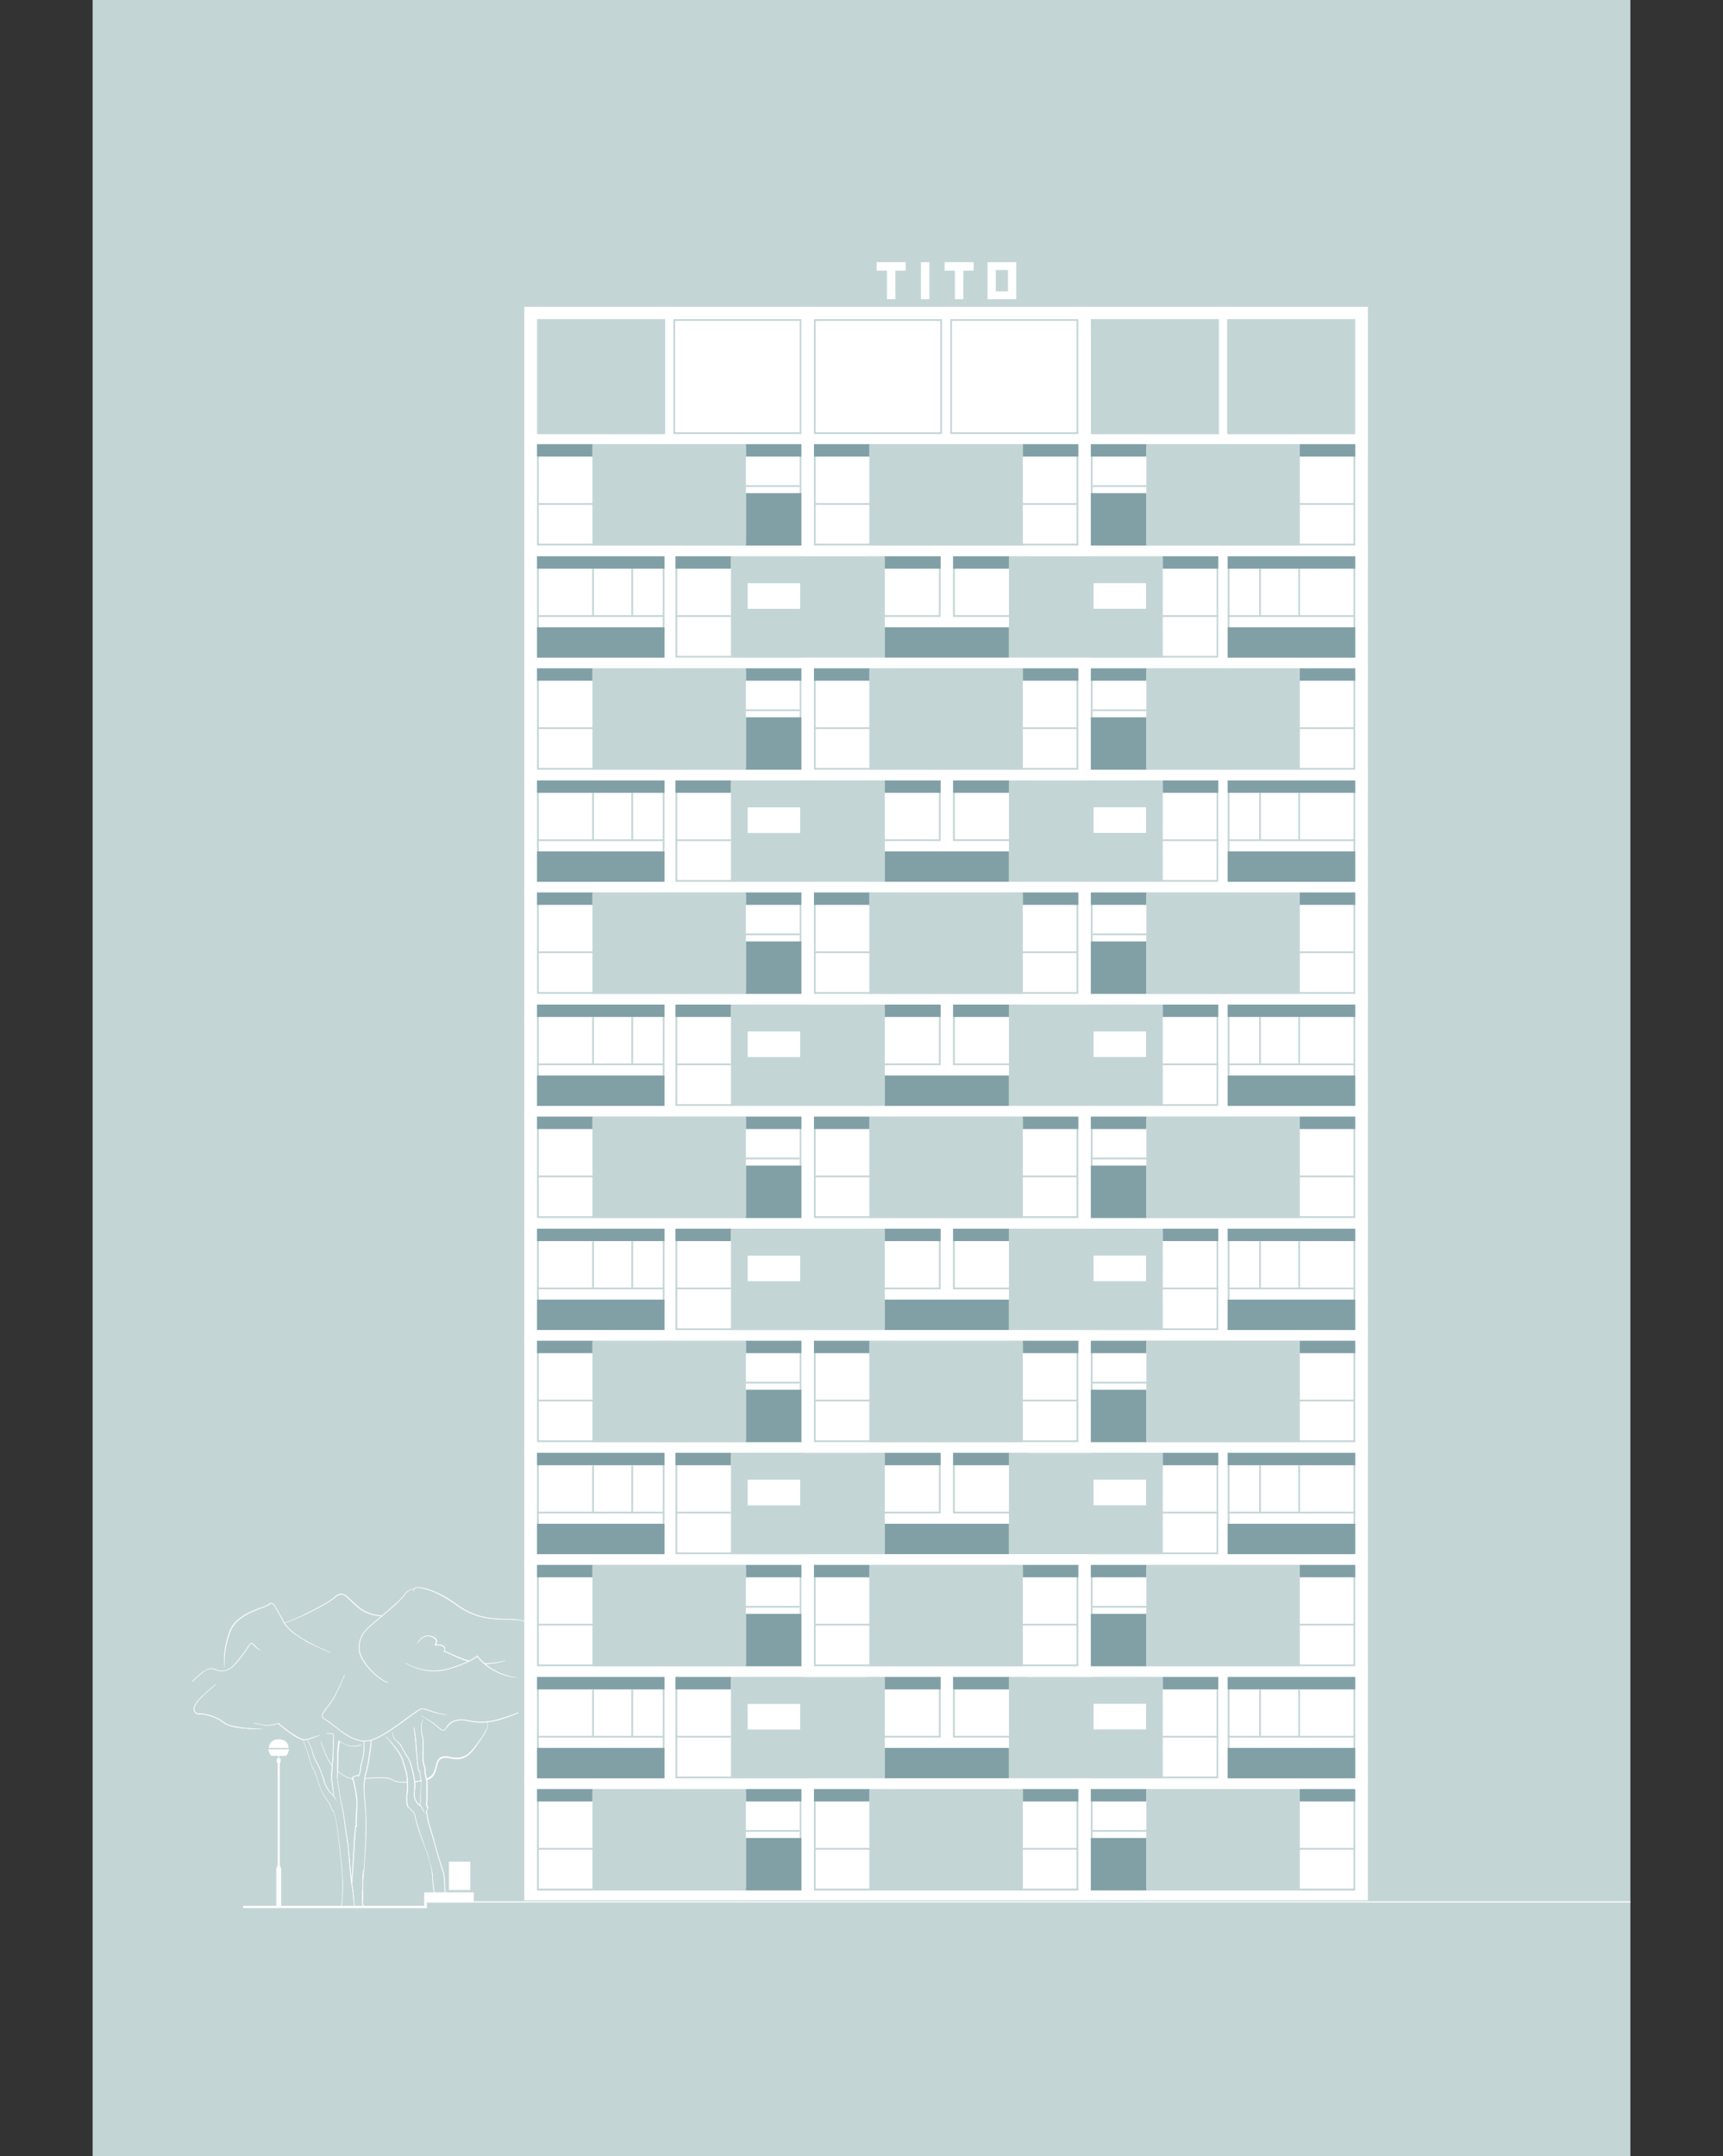 <svg id="Layer_1" data-name="Layer 1" xmlns="http://www.w3.org/2000/svg" viewBox="0 0 558 698"><rect x="0" y="0" width="558" height="698" fill="#333333" stroke="none"/><defs><style>.cls-1{fill:#c4d5d6;}.cls-2{fill:#fff;}.cls-3{fill:#80a0a6;}</style></defs><rect class="cls-1" x="30" width="498" height="698"/><rect class="cls-2" x="169.49" y="99.02" width="273.8" height="516.48"/><rect class="cls-2" x="216.73" y="102.72" width="133.25" height="38.43"/><path class="cls-1" d="M443,99.32V615.19H169.79V99.32H443m.56-.56H169.23v517H443.58v-517Z"/><rect class="cls-1" x="191.86" y="288.93" width="49.7" height="32.79"/><path class="cls-1" d="M259,289.49v31.67H174.48V289.49H259m.56-.56H173.92v32.79h85.61V288.93Z"/><rect class="cls-3" x="241.59" y="288.93" width="17.94" height="4"/><rect class="cls-3" x="173.92" y="288.93" width="17.94" height="4"/><rect class="cls-3" x="241.59" y="304.77" width="17.94" height="16.95"/><rect class="cls-1" x="174.23" y="307.99" width="18.92" height="0.56"/><rect class="cls-1" x="240.08" y="302.19" width="18.92" height="0.56"/><rect class="cls-1" x="371.25" y="288.93" width="49.7" height="32.79" transform="translate(792.2 610.65) rotate(-180)"/><path class="cls-1" d="M438.33,289.49v31.67H353.84V289.49h84.49m.56-.56H353.28v32.79h85.61V288.93Z"/><rect class="cls-3" x="353.28" y="288.93" width="17.94" height="4"/><rect class="cls-3" x="420.95" y="288.93" width="17.94" height="4"/><rect class="cls-3" x="353.28" y="304.77" width="17.94" height="16.95"/><rect class="cls-1" x="419.67" y="307.99" width="18.92" height="0.56"/><rect class="cls-1" x="353.81" y="302.19" width="18.92" height="0.56"/><rect class="cls-1" x="281.53" y="288.93" width="49.7" height="32.79"/><path class="cls-1" d="M348.65,289.49v31.67H264.16V289.49h84.49m.56-.56H263.6v32.79h85.61V288.93Z"/><rect class="cls-3" x="331.27" y="288.93" width="17.94" height="4"/><rect class="cls-3" x="263.6" y="288.93" width="17.94" height="4"/><rect class="cls-1" x="263.9" y="307.99" width="85.17" height="0.56"/><rect class="cls-1" x="191.86" y="361.49" width="49.7" height="32.79"/><path class="cls-1" d="M259,362.05v31.67H174.48V362.05H259m.56-.56H173.92v32.79h85.61V361.49Z"/><rect class="cls-3" x="241.59" y="361.49" width="17.94" height="4"/><rect class="cls-3" x="173.92" y="361.49" width="17.94" height="4"/><rect class="cls-3" x="241.59" y="377.33" width="17.94" height="16.95"/><rect class="cls-1" x="174.23" y="380.55" width="18.92" height="0.56"/><rect class="cls-1" x="240.08" y="374.75" width="18.92" height="0.56"/><rect class="cls-1" x="371.25" y="361.49" width="49.7" height="32.79" transform="translate(792.2 755.77) rotate(-180)"/><path class="cls-1" d="M438.33,362.05v31.67H353.84V362.05h84.49m.56-.56H353.28v32.79h85.61V361.49Z"/><rect class="cls-3" x="353.28" y="361.49" width="17.94" height="4"/><rect class="cls-3" x="420.95" y="361.49" width="17.94" height="4"/><rect class="cls-3" x="353.28" y="377.33" width="17.94" height="16.95"/><rect class="cls-1" x="419.67" y="380.55" width="18.92" height="0.56"/><rect class="cls-1" x="353.81" y="374.75" width="18.92" height="0.56"/><rect class="cls-1" x="281.53" y="361.49" width="49.7" height="32.79"/><path class="cls-1" d="M348.65,362.05v31.67H264.16V362.05h84.49m.56-.56H263.6v32.79h85.61V361.49Z"/><rect class="cls-3" x="331.27" y="361.49" width="17.94" height="4"/><rect class="cls-3" x="263.6" y="361.49" width="17.94" height="4"/><rect class="cls-1" x="263.9" y="380.55" width="85.17" height="0.56"/><rect class="cls-1" x="191.86" y="434.05" width="49.7" height="32.79"/><path class="cls-1" d="M259,434.61v31.67H174.48V434.61H259m.56-.56H173.92v32.79h85.61V434.05Z"/><rect class="cls-3" x="241.59" y="434.05" width="17.94" height="4"/><rect class="cls-3" x="173.92" y="434.05" width="17.94" height="4"/><rect class="cls-3" x="241.59" y="449.89" width="17.94" height="16.95"/><rect class="cls-1" x="174.23" y="453.1" width="18.92" height="0.56"/><rect class="cls-1" x="240.08" y="447.31" width="18.92" height="0.56"/><rect class="cls-1" x="371.25" y="434.05" width="49.7" height="32.79" transform="translate(792.2 900.88) rotate(-180)"/><path class="cls-1" d="M438.33,434.61v31.67H353.84V434.61h84.49m.56-.56H353.28v32.79h85.61V434.05Z"/><rect class="cls-3" x="353.28" y="434.05" width="17.94" height="4"/><rect class="cls-3" x="420.95" y="434.05" width="17.94" height="4"/><rect class="cls-3" x="353.28" y="449.89" width="17.94" height="16.95"/><rect class="cls-1" x="419.67" y="453.1" width="18.92" height="0.56"/><rect class="cls-1" x="353.81" y="447.31" width="18.92" height="0.56"/><rect class="cls-1" x="281.53" y="434.05" width="49.7" height="32.79"/><path class="cls-1" d="M348.65,434.61v31.67H264.16V434.61h84.49m.56-.56H263.6v32.79h85.61V434.05Z"/><rect class="cls-3" x="331.27" y="434.05" width="17.94" height="4"/><rect class="cls-3" x="263.6" y="434.05" width="17.94" height="4"/><rect class="cls-1" x="263.9" y="453.1" width="85.17" height="0.56"/><rect class="cls-1" x="191.86" y="506.61" width="49.7" height="32.79"/><path class="cls-1" d="M259,507.17v31.66H174.48V507.17H259m.56-.56H173.92v32.78h85.61V506.61Z"/><rect class="cls-3" x="241.59" y="506.61" width="17.94" height="4"/><rect class="cls-3" x="173.92" y="506.61" width="17.94" height="4"/><rect class="cls-3" x="241.59" y="522.44" width="17.94" height="16.95"/><rect class="cls-1" x="174.23" y="525.66" width="18.92" height="0.56"/><rect class="cls-1" x="240.08" y="519.87" width="18.92" height="0.56"/><rect class="cls-1" x="371.25" y="506.61" width="49.7" height="32.79" transform="translate(792.2 1046) rotate(-180)"/><path class="cls-1" d="M438.33,507.17v31.66H353.84V507.17h84.49m.56-.56H353.28v32.78h85.61V506.61Z"/><rect class="cls-3" x="353.28" y="506.61" width="17.94" height="4"/><rect class="cls-3" x="420.95" y="506.61" width="17.94" height="4"/><rect class="cls-3" x="353.28" y="522.44" width="17.94" height="16.95"/><rect class="cls-1" x="419.67" y="525.66" width="18.92" height="0.56"/><rect class="cls-1" x="353.81" y="519.87" width="18.92" height="0.56"/><rect class="cls-1" x="281.53" y="506.61" width="49.7" height="32.79"/><path class="cls-1" d="M348.65,507.17v31.66H264.16V507.17h84.49m.56-.56H263.6v32.78h85.61V506.61Z"/><rect class="cls-3" x="331.27" y="506.61" width="17.94" height="4"/><rect class="cls-3" x="263.6" y="506.61" width="17.94" height="4"/><rect class="cls-1" x="263.9" y="525.66" width="85.17" height="0.56"/><rect class="cls-1" x="191.86" y="579.17" width="49.7" height="32.79"/><path class="cls-1" d="M259,579.73v31.66H174.48V579.73H259m.56-.56H173.92V612h85.61V579.17Z"/><rect class="cls-3" x="241.59" y="579.17" width="17.94" height="4"/><rect class="cls-3" x="173.92" y="579.17" width="17.94" height="4"/><rect class="cls-3" x="241.59" y="595" width="17.94" height="16.95"/><rect class="cls-1" x="174.23" y="598.22" width="18.92" height="0.56"/><rect class="cls-1" x="240.08" y="592.43" width="18.92" height="0.56"/><rect class="cls-1" x="371.25" y="579.17" width="49.7" height="32.79" transform="translate(792.2 1191.12) rotate(-180)"/><path class="cls-1" d="M438.33,579.73v31.66H353.84V579.73h84.49m.56-.56H353.28V612h85.61V579.17Z"/><rect class="cls-3" x="353.28" y="579.17" width="17.94" height="4"/><rect class="cls-3" x="420.95" y="579.17" width="17.94" height="4"/><rect class="cls-3" x="353.28" y="595" width="17.94" height="16.95"/><rect class="cls-1" x="419.67" y="598.22" width="18.92" height="0.56"/><rect class="cls-1" x="353.81" y="592.43" width="18.92" height="0.56"/><rect class="cls-1" x="281.53" y="579.17" width="49.7" height="32.79"/><path class="cls-1" d="M348.65,579.73v31.66H264.16V579.73h84.49m.56-.56H263.6V612h85.61V579.17Z"/><rect class="cls-3" x="331.27" y="579.17" width="17.94" height="4"/><rect class="cls-3" x="263.6" y="579.17" width="17.94" height="4"/><rect class="cls-1" x="263.9" y="598.22" width="85.17" height="0.56"/><rect class="cls-1" x="191.86" y="216.37" width="49.7" height="32.79"/><path class="cls-1" d="M259,216.93V248.6H174.48V216.93H259m.56-.56H173.92v32.79h85.61V216.37Z"/><rect class="cls-3" x="241.59" y="216.37" width="17.94" height="4"/><rect class="cls-3" x="173.92" y="216.37" width="17.94" height="4"/><rect class="cls-3" x="241.59" y="232.21" width="17.94" height="16.95"/><rect class="cls-1" x="174.23" y="235.43" width="18.92" height="0.56"/><rect class="cls-1" x="240.08" y="229.64" width="18.92" height="0.56"/><rect class="cls-1" x="371.25" y="216.37" width="49.7" height="32.79" transform="translate(792.2 465.53) rotate(-180)"/><path class="cls-1" d="M438.33,216.93V248.6H353.84V216.93h84.49m.56-.56H353.28v32.79h85.61V216.37Z"/><rect class="cls-3" x="353.28" y="216.37" width="17.94" height="4"/><rect class="cls-3" x="420.95" y="216.37" width="17.94" height="4"/><rect class="cls-3" x="353.28" y="232.21" width="17.94" height="16.95"/><rect class="cls-1" x="419.67" y="235.43" width="18.92" height="0.56"/><rect class="cls-1" x="353.81" y="229.64" width="18.92" height="0.56"/><rect class="cls-1" x="281.53" y="216.37" width="49.7" height="32.79"/><path class="cls-1" d="M348.65,216.93V248.6H264.16V216.93h84.49m.56-.56H263.6v32.79h85.61V216.37Z"/><rect class="cls-3" x="331.27" y="216.37" width="17.94" height="4"/><rect class="cls-3" x="263.6" y="216.37" width="17.94" height="4"/><rect class="cls-1" x="263.9" y="235.43" width="85.17" height="0.56"/><path class="cls-1" d="M214.65,325.77v31.67H174.48V325.77h40.17m.56-.56H173.92V358h41.29V325.21Z"/><rect class="cls-3" x="173.92" y="325.21" width="41.29" height="4"/><rect class="cls-3" x="173.92" y="348.17" width="41.29" height="9.83"/><rect class="cls-1" x="173.92" y="344.27" width="41.29" height="0.56"/><rect class="cls-1" x="204.47" y="329.27" width="0.56" height="15.17"/><rect class="cls-1" x="191.79" y="329.27" width="0.56" height="15.17"/><path class="cls-1" d="M438.33,325.77v31.67H398.16V325.77h40.17m.56-.56H397.6V358h41.29V325.21Z"/><rect class="cls-3" x="397.6" y="325.21" width="41.29" height="4"/><rect class="cls-3" x="397.6" y="348.17" width="41.29" height="9.83"/><rect class="cls-1" x="397.6" y="344.27" width="41.29" height="0.56"/><rect class="cls-1" x="407.78" y="329.27" width="0.56" height="15.17"/><rect class="cls-1" x="420.46" y="329.27" width="0.56" height="15.17"/><path class="cls-1" d="M304.06,325.77v18.49H281.21V325.77h22.85m.56-.56h-24v19.61h24V325.21Z"/><path class="cls-1" d="M332.07,325.77v18.49H309.23V325.77h22.84m.56-.56h-24v19.61h24V325.21Z"/><path class="cls-1" d="M236.72,325.21V358h49.83V325.21Zm22.41,17h-17V333.9h17Z"/><path class="cls-1" d="M259.49,325.77v31.67H219.32V325.77h40.17m.56-.56H218.76V358h41.29V325.21Z"/><rect class="cls-3" x="218.76" y="325.21" width="17.94" height="4"/><rect class="cls-3" x="286.55" y="348.17" width="40.18" height="9.83"/><rect class="cls-1" x="218.76" y="344.27" width="17.94" height="0.56"/><path class="cls-1" d="M326.75,325.21V358h49.83V325.21Zm27.41,8.69h17v8.29h-17Z"/><path class="cls-1" d="M394,325.77v31.67H353.81V325.77H394m.56-.56H353.25V358h41.28V325.21Z"/><rect class="cls-3" x="376.59" y="325.21" width="17.94" height="4"/><rect class="cls-1" x="376.59" y="344.27" width="17.94" height="0.56"/><rect class="cls-3" x="286.55" y="325.21" width="18.07" height="4"/><rect class="cls-3" x="308.67" y="325.21" width="18.07" height="4"/><path class="cls-1" d="M214.65,398.33V430H174.48V398.33h40.17m.56-.56H173.92v32.79h41.29V397.77Z"/><rect class="cls-3" x="173.92" y="397.77" width="41.29" height="4"/><rect class="cls-3" x="173.92" y="420.72" width="41.29" height="9.83"/><rect class="cls-1" x="173.92" y="416.82" width="41.29" height="0.56"/><rect class="cls-1" x="204.47" y="401.83" width="0.56" height="15.17"/><rect class="cls-1" x="191.79" y="401.83" width="0.56" height="15.17"/><path class="cls-1" d="M438.33,398.33V430H398.16V398.33h40.17m.56-.56H397.6v32.79h41.29V397.77Z"/><rect class="cls-3" x="397.6" y="397.77" width="41.29" height="4"/><rect class="cls-3" x="397.6" y="420.72" width="41.29" height="9.83"/><rect class="cls-1" x="397.6" y="416.82" width="41.29" height="0.56"/><rect class="cls-1" x="407.78" y="401.83" width="0.56" height="15.17"/><rect class="cls-1" x="420.46" y="401.83" width="0.56" height="15.17"/><path class="cls-1" d="M304.06,398.33v18.49H281.21V398.33h22.85m.56-.56h-24v19.61h24V397.77Z"/><path class="cls-1" d="M332.07,398.33v18.49H309.23V398.33h22.84m.56-.56h-24v19.61h24V397.77Z"/><path class="cls-1" d="M236.72,397.77v32.79h49.83V397.77Zm22.41,17h-17v-8.29h17Z"/><path class="cls-1" d="M259.49,398.33V430H219.32V398.33h40.17m.56-.56H218.76v32.79h41.29V397.77Z"/><rect class="cls-3" x="218.76" y="397.77" width="17.94" height="4"/><rect class="cls-3" x="286.55" y="420.72" width="40.18" height="9.83"/><rect class="cls-1" x="218.76" y="416.82" width="17.94" height="0.56"/><path class="cls-1" d="M326.75,397.77v32.79h49.83V397.77Zm27.41,8.69h17v8.29h-17Z"/><path class="cls-1" d="M394,398.33V430H353.81V398.33H394m.56-.56H353.25v32.79h41.28V397.77Z"/><rect class="cls-3" x="376.59" y="397.77" width="17.94" height="4"/><rect class="cls-1" x="376.59" y="416.82" width="17.94" height="0.56"/><rect class="cls-3" x="286.55" y="397.77" width="18.07" height="4"/><rect class="cls-3" x="308.67" y="397.77" width="18.07" height="4"/><path class="cls-1" d="M214.65,470.89v31.66H174.48V470.89h40.17m.56-.56H173.92v32.79h41.29V470.33Z"/><rect class="cls-3" x="173.92" y="470.33" width="41.29" height="4"/><rect class="cls-3" x="173.92" y="493.28" width="41.29" height="9.83"/><rect class="cls-1" x="173.92" y="489.38" width="41.29" height="0.56"/><rect class="cls-1" x="204.47" y="474.39" width="0.56" height="15.17"/><rect class="cls-1" x="191.79" y="474.39" width="0.56" height="15.17"/><path class="cls-1" d="M438.33,470.89v31.66H398.16V470.89h40.17m.56-.56H397.6v32.79h41.29V470.33Z"/><rect class="cls-3" x="397.6" y="470.33" width="41.29" height="4"/><rect class="cls-3" x="397.6" y="493.28" width="41.29" height="9.83"/><rect class="cls-1" x="397.6" y="489.38" width="41.29" height="0.56"/><rect class="cls-1" x="407.78" y="474.39" width="0.56" height="15.17"/><rect class="cls-1" x="420.46" y="474.39" width="0.56" height="15.17"/><path class="cls-1" d="M304.06,470.89v18.48H281.21V470.89h22.85m.56-.56h-24v19.6h24v-19.6Z"/><path class="cls-1" d="M332.07,470.89v18.48H309.23V470.89h22.84m.56-.56h-24v19.6h24v-19.6Z"/><path class="cls-1" d="M236.72,470.33v32.79h49.83V470.33Zm22.41,17h-17V479h17Z"/><path class="cls-1" d="M259.49,470.89v31.66H219.32V470.89h40.17m.56-.56H218.76v32.79h41.29V470.33Z"/><rect class="cls-3" x="218.76" y="470.33" width="17.94" height="4"/><rect class="cls-3" x="286.55" y="493.28" width="40.18" height="9.83"/><rect class="cls-1" x="218.76" y="489.38" width="17.94" height="0.56"/><path class="cls-1" d="M326.75,470.33v32.79h49.83V470.33ZM354.16,479h17v8.3h-17Z"/><path class="cls-1" d="M394,470.89v31.66H353.81V470.89H394m.56-.56H353.25v32.79h41.28V470.33Z"/><rect class="cls-3" x="376.59" y="470.33" width="17.94" height="4"/><rect class="cls-1" x="376.59" y="489.38" width="17.94" height="0.56"/><rect class="cls-3" x="286.55" y="470.33" width="18.07" height="4"/><rect class="cls-3" x="308.67" y="470.33" width="18.07" height="4"/><path class="cls-1" d="M214.65,543.45v31.66H174.48V543.45h40.17m.56-.56H173.92v32.78h41.29V542.89Z"/><rect class="cls-3" x="173.92" y="542.89" width="41.29" height="4"/><rect class="cls-3" x="173.92" y="565.84" width="41.29" height="9.83"/><rect class="cls-1" x="173.92" y="561.94" width="41.29" height="0.56"/><rect class="cls-1" x="204.47" y="546.95" width="0.56" height="15.17"/><rect class="cls-1" x="191.79" y="546.95" width="0.56" height="15.17"/><path class="cls-1" d="M438.33,543.45v31.66H398.16V543.45h40.17m.56-.56H397.6v32.78h41.29V542.89Z"/><rect class="cls-3" x="397.6" y="542.89" width="41.29" height="4"/><rect class="cls-3" x="397.6" y="565.84" width="41.29" height="9.83"/><rect class="cls-1" x="397.6" y="561.94" width="41.29" height="0.56"/><rect class="cls-1" x="407.78" y="546.95" width="0.56" height="15.17"/><rect class="cls-1" x="420.46" y="546.95" width="0.56" height="15.17"/><path class="cls-1" d="M304.06,543.45v18.48H281.21V543.45h22.85m.56-.56h-24v19.6h24v-19.6Z"/><path class="cls-1" d="M332.07,543.45v18.48H309.23V543.45h22.84m.56-.56h-24v19.6h24v-19.6Z"/><path class="cls-1" d="M236.72,542.89v32.78h49.83V542.89Zm22.41,17h-17v-8.29h17Z"/><path class="cls-1" d="M259.49,543.45v31.66H219.32V543.45h40.17m.56-.56H218.76v32.78h41.29V542.89Z"/><rect class="cls-3" x="218.76" y="542.89" width="17.94" height="4"/><rect class="cls-3" x="286.55" y="565.84" width="40.18" height="9.83"/><rect class="cls-1" x="218.76" y="561.94" width="17.94" height="0.56"/><path class="cls-1" d="M326.75,542.89v32.78h49.83V542.89Zm27.41,8.68h17v8.29h-17Z"/><path class="cls-1" d="M394,543.45v31.66H353.81V543.45H394m.56-.56H353.25v32.78h41.28V542.89Z"/><rect class="cls-3" x="376.59" y="542.89" width="17.94" height="4"/><rect class="cls-1" x="376.59" y="561.94" width="17.94" height="0.56"/><rect class="cls-3" x="286.55" y="542.89" width="18.07" height="4"/><rect class="cls-3" x="308.67" y="542.89" width="18.07" height="4"/><path class="cls-1" d="M214.65,253.21v31.67H174.48V253.21h40.17m.56-.56H173.92v32.79h41.29V252.65Z"/><rect class="cls-3" x="173.92" y="252.65" width="41.29" height="4"/><rect class="cls-3" x="173.92" y="275.61" width="41.29" height="9.83"/><rect class="cls-1" x="173.92" y="271.71" width="41.29" height="0.56"/><rect class="cls-1" x="204.47" y="256.71" width="0.56" height="15.17"/><rect class="cls-1" x="191.79" y="256.71" width="0.56" height="15.17"/><path class="cls-1" d="M438.33,253.21v31.67H398.16V253.21h40.17m.56-.56H397.6v32.79h41.29V252.65Z"/><rect class="cls-3" x="397.6" y="252.65" width="41.29" height="4"/><rect class="cls-3" x="397.6" y="275.61" width="41.29" height="9.83"/><rect class="cls-1" x="397.6" y="271.71" width="41.29" height="0.56"/><rect class="cls-1" x="407.78" y="256.71" width="0.56" height="15.17"/><rect class="cls-1" x="420.46" y="256.71" width="0.56" height="15.17"/><path class="cls-1" d="M304.06,253.21V271.7H281.21V253.21h22.85m.56-.56h-24v19.61h24V252.65Z"/><path class="cls-1" d="M332.07,253.21V271.7H309.23V253.21h22.84m.56-.56h-24v19.61h24V252.65Z"/><path class="cls-1" d="M236.72,252.65v32.79h49.83V252.65Zm22.41,17h-17v-8.29h17Z"/><path class="cls-1" d="M259.49,253.21v31.67H219.32V253.21h40.17m.56-.56H218.76v32.79h41.29V252.65Z"/><rect class="cls-3" x="218.76" y="252.65" width="17.94" height="4"/><rect class="cls-3" x="286.55" y="275.61" width="40.18" height="9.83"/><rect class="cls-1" x="218.76" y="271.71" width="17.94" height="0.56"/><path class="cls-1" d="M326.75,252.65v32.79h49.83V252.65Zm27.41,8.69h17v8.29h-17Z"/><path class="cls-1" d="M394,253.21v31.67H353.81V253.21H394m.56-.56H353.25v32.79h41.28V252.65Z"/><rect class="cls-3" x="376.59" y="252.65" width="17.94" height="4"/><rect class="cls-1" x="376.59" y="271.71" width="17.94" height="0.56"/><rect class="cls-3" x="286.55" y="252.65" width="18.07" height="4"/><rect class="cls-3" x="308.67" y="252.65" width="18.07" height="4"/><path class="cls-1" d="M214.65,180.65v31.67H174.48V180.65h40.17m.56-.56H173.92v32.79h41.29V180.09Z"/><rect class="cls-3" x="173.92" y="180.09" width="41.29" height="4"/><rect class="cls-3" x="173.92" y="203.05" width="41.29" height="9.83"/><rect class="cls-1" x="173.92" y="199.15" width="41.29" height="0.56"/><rect class="cls-1" x="204.47" y="184.15" width="0.56" height="15.17"/><rect class="cls-1" x="191.79" y="184.15" width="0.56" height="15.17"/><path class="cls-1" d="M438.33,180.65v31.67H398.16V180.65h40.17m.56-.56H397.6v32.79h41.29V180.09Z"/><rect class="cls-3" x="397.6" y="180.09" width="41.29" height="4"/><rect class="cls-3" x="397.6" y="203.05" width="41.29" height="9.83"/><rect class="cls-1" x="397.6" y="199.15" width="41.29" height="0.56"/><rect class="cls-1" x="407.78" y="184.15" width="0.56" height="15.17"/><rect class="cls-1" x="420.46" y="184.15" width="0.56" height="15.17"/><path class="cls-1" d="M304.06,180.65v18.49H281.21V180.65h22.85m.56-.56h-24V199.7h24V180.09Z"/><path class="cls-1" d="M332.07,180.65v18.49H309.23V180.65h22.84m.56-.56h-24V199.7h24V180.09Z"/><path class="cls-1" d="M236.72,180.09v32.79h49.83V180.09Zm22.41,17h-17v-8.29h17Z"/><path class="cls-1" d="M259.49,180.65v31.67H219.32V180.65h40.17m.56-.56H218.76v32.79h41.29V180.09Z"/><rect class="cls-3" x="218.76" y="180.09" width="17.94" height="4"/><rect class="cls-3" x="286.55" y="203.05" width="40.18" height="9.83"/><rect class="cls-1" x="218.76" y="199.15" width="17.94" height="0.56"/><path class="cls-1" d="M326.75,180.09v32.79h49.83V180.09Zm27.41,8.69h17v8.29h-17Z"/><path class="cls-1" d="M394,180.65v31.67H353.81V180.65H394m.56-.56H353.25v32.79h41.28V180.09Z"/><rect class="cls-3" x="376.59" y="180.09" width="17.94" height="4"/><rect class="cls-1" x="376.59" y="199.15" width="17.94" height="0.56"/><rect class="cls-3" x="286.55" y="180.09" width="18.07" height="4"/><rect class="cls-3" x="308.67" y="180.09" width="18.07" height="4"/><rect class="cls-1" x="191.86" y="143.81" width="49.7" height="32.79"/><path class="cls-1" d="M259,144.37V176H174.48V144.37H259m.56-.56H173.92V176.6h85.61V143.81Z"/><rect class="cls-3" x="241.59" y="143.81" width="17.94" height="4"/><rect class="cls-3" x="173.92" y="143.81" width="17.94" height="4"/><rect class="cls-3" x="241.59" y="159.65" width="17.94" height="16.95"/><rect class="cls-1" x="174.23" y="162.87" width="18.92" height="0.56"/><rect class="cls-1" x="240.08" y="157.08" width="18.92" height="0.56"/><rect class="cls-1" x="371.25" y="143.81" width="49.7" height="32.79" transform="translate(792.2 320.41) rotate(-180)"/><path class="cls-1" d="M438.33,144.37V176H353.84V144.37h84.49m.56-.56H353.28V176.6h85.61V143.81Z"/><rect class="cls-3" x="353.28" y="143.81" width="17.94" height="4"/><rect class="cls-3" x="420.95" y="143.81" width="17.94" height="4"/><rect class="cls-3" x="353.28" y="159.65" width="17.94" height="16.95"/><rect class="cls-1" x="419.67" y="162.87" width="18.92" height="0.56"/><rect class="cls-1" x="353.81" y="157.08" width="18.92" height="0.56"/><rect class="cls-1" x="281.53" y="143.81" width="49.7" height="32.79"/><path class="cls-1" d="M348.65,144.37V176H264.16V144.37h84.49m.56-.56H263.6V176.6h85.61V143.81Z"/><rect class="cls-3" x="331.27" y="143.81" width="17.94" height="4"/><rect class="cls-3" x="263.6" y="143.81" width="17.94" height="4"/><rect class="cls-1" x="263.9" y="162.87" width="85.17" height="0.56"/><path class="cls-1" d="M214.84,103.88v36.06H174.48V103.88h40.36m.56-.56H173.92V140.5H215.4V103.32Z"/><path class="cls-1" d="M438.33,103.88v36.06H398V103.88h40.36m.56-.56H397.41V140.5h41.48V103.32Z"/><path class="cls-1" d="M394.19,103.88v36.06H353.84V103.88h40.35m.56-.56H353.28V140.5h41.47V103.32Z"/><path class="cls-1" d="M304.51,103.88v36.06H264.16V103.88h40.35m.56-.56H263.6V140.5h41.47V103.32Z"/><path class="cls-1" d="M259,103.88v36.06H218.62V103.88H259m.56-.56H218.06V140.5h41.47V103.32Z"/><path class="cls-1" d="M348.65,103.88v36.06H308.3V103.88h40.35m.56-.56H307.74V140.5h41.47V103.32Z"/><rect class="cls-2" x="137.81" y="615.5" width="390.19" height="0.37"/><rect class="cls-2" x="78.71" y="616.96" width="59.1" height="0.74"/><rect class="cls-1" x="174.23" y="103.32" width="41.17" height="37.18"/><rect class="cls-1" x="353.43" y="103.32" width="41.17" height="37.18"/><rect class="cls-1" x="397.56" y="103.32" width="41.17" height="37.18"/><polygon class="cls-2" points="287.25 84.87 283.91 84.87 283.91 87.62 287.25 87.62 287.25 96.87 289.98 96.87 289.98 87.62 293.32 87.62 293.32 84.87 289.98 84.87 287.25 84.87"/><rect class="cls-2" x="298.25" y="84.87" width="2.73" height="12"/><polygon class="cls-2" points="309.25 84.87 305.91 84.87 305.91 87.62 309.25 87.62 309.25 96.87 311.98 96.87 311.98 87.62 315.32 87.62 315.32 84.87 311.98 84.87 309.25 84.87"/><path class="cls-2" d="M326.38,84.87h-6.56v12h9.29v-12Zm.06,9.46h-3.95V87.41h3.95Z"/><rect class="cls-2" x="144.25" y="603.79" width="9.19" height="6.9" transform="translate(756.09 458.39) rotate(90)"/><rect class="cls-2" x="143.77" y="606.18" width="3.26" height="16.07" transform="translate(759.62 468.82) rotate(90)"/><rect class="cls-2" x="136.58" y="616.03" width="2.46" height="0.88" transform="translate(754.28 478.66) rotate(90)"/><path class="cls-2" d="M87,566.29h6.41a.21.21,0,0,1,.21.21v0a.17.17,0,0,1-.17.17H87.07a.2.2,0,0,1-.2-.2v0a.17.17,0,0,1,.17-.17Z"/><path class="cls-2" d="M93.45,565.84v0a2.76,2.76,0,0,0-2.75-2.75h-.87a2.76,2.76,0,0,0-2.75,2.75v0Z"/><path class="cls-2" d="M92.66,568.41a2.75,2.75,0,0,0,.79-1.92v0H87.08v0a2.71,2.71,0,0,0,.79,1.92Z"/><rect class="cls-2" x="90.12" y="568.07" width="0.29" height="1.5"/><polygon class="cls-2" points="90.89 570.39 90.62 570.8 89.91 570.8 89.64 570.39 89.64 569.25 90.89 569.25 90.89 570.39"/><rect class="cls-2" x="89.91" y="569.8" width="0.71" height="35.42"/><polygon class="cls-2" points="90.61 603.85 89.92 603.85 89.48 604.94 89.48 617.61 91.05 617.61 91.05 604.94 90.61 603.85"/><path class="cls-2" d="M136,576.46l.42-.1v.16l-.39.09c-.6.12-1.21.21-1.83.28l-.09-.14C134.72,576.68,135.36,576.59,136,576.46Z"/><path class="cls-2" d="M134.1,576.87a.41.41,0,0,1,0-.09l-.05-.07h.08a18.75,18.75,0,0,0,1.89-.3l.42-.09.06,0v.27h0l-.39.09a18.12,18.12,0,0,1-1.83.28h0Zm2.25-.44-.36.08h0a17.69,17.69,0,0,1-1.81.28v0l0,0c.65-.07,1.23-.16,1.79-.27l.35-.08Z"/><path class="cls-2" d="M112.29,575.21a9.68,9.68,0,0,0,2,.65.19.19,0,0,0,0,.07,9.77,9.77,0,0,1-2-.67,11.79,11.79,0,0,1-3-1.93v-.05A11.78,11.78,0,0,0,112.29,575.21Z"/><path class="cls-2" d="M114.36,576l0-.09,0-.06v0h0a9.17,9.17,0,0,1-2-.64h0a12.08,12.08,0,0,1-3-1.92l-.08-.08v.2h0a12.17,12.17,0,0,0,3,1.94,10.06,10.06,0,0,0,2,.67Z"/><path class="cls-2" d="M104,563.77a26.14,26.14,0,0,0,.83,2.55,25.74,25.74,0,0,0,1.07,2.48,18.45,18.45,0,0,0,1.37,2.35l.31.42v.08l-.35-.48a19.72,19.72,0,0,1-1.37-2.35c-.4-.81-.75-1.64-1.07-2.49s-.59-1.69-.82-2.56Z"/><path class="cls-2" d="M107.63,571.81v-.26h0l-.3-.42a17.18,17.18,0,0,1-1.37-2.34,22.56,22.56,0,0,1-1.07-2.48,24.17,24.17,0,0,1-.83-2.55v0l-.13,0v.06c.21.8.48,1.64.82,2.56a24.86,24.86,0,0,0,1.08,2.49,17.45,17.45,0,0,0,1.37,2.36c.1.14.2.29.35.48Z"/><path class="cls-2" d="M120.91,575.48c.73-.05,1.46-.08,2.19-.08a14.69,14.69,0,0,1,2.2.13,6.73,6.73,0,0,1,1.08.24,3.33,3.33,0,0,1,.52.21l.24.13.23.15a3.21,3.21,0,0,0,1,.36,9.53,9.53,0,0,0,1.07.17,20.07,20.07,0,0,0,2.19.11h.24V577h-.24a17.91,17.91,0,0,1-2.2-.12,9.89,9.89,0,0,1-1.09-.17,3.68,3.68,0,0,1-1-.38,4.36,4.36,0,0,0-2-.73,14.29,14.29,0,0,0-2.17-.13c-.73,0-1.46,0-2.19.06-.94,0-1.87.12-2.8.2v-.09C119.05,575.61,120,575.53,120.91,575.48Z"/><path class="cls-2" d="M129.43,577c-.41-.05-.76-.11-1.09-.18a3.74,3.74,0,0,1-1.07-.39,4.51,4.51,0,0,0-2-.72,16.09,16.09,0,0,0-2.18-.13h0c-.62,0-1.31,0-2.16.07s-1.9.12-2.8.19h-.06v-.19h0c.9-.07,1.85-.15,2.8-.21s1.55-.07,2.19-.07h0a15.8,15.8,0,0,1,2.17.12,6.26,6.26,0,0,1,1.09.25,3.52,3.52,0,0,1,.52.21l.25.14.14.09.09.06a3.35,3.35,0,0,0,1,.35,9.26,9.26,0,0,0,1.07.17,18.47,18.47,0,0,0,2.18.1h.3v.24h-.36A20.44,20.44,0,0,1,129.43,577Zm2.4,0h-.19a18.64,18.64,0,0,1-2.19-.1c-.41-.05-.76-.1-1.08-.17a3.75,3.75,0,0,1-1-.37l-.09-.06-.14-.09-.24-.13a3,3,0,0,0-.51-.21,7.08,7.08,0,0,0-1.07-.24,12.67,12.67,0,0,0-1.57-.12,12.76,12.76,0,0,1,1.57.13,4.43,4.43,0,0,1,2,.73,3.36,3.36,0,0,0,1,.37,9.17,9.17,0,0,0,1.09.18,17.6,17.6,0,0,0,2.13.11h.25Z"/><path class="cls-2" d="M138.07,575.84a6.24,6.24,0,0,0,1-.48,3.58,3.58,0,0,0,.82-.68,5.38,5.38,0,0,0,1-1.91c.22-.69.36-1.41.58-2.12a4.05,4.05,0,0,1,.46-1,2.23,2.23,0,0,1,.84-.77,2.79,2.79,0,0,1,1.09-.28,5.14,5.14,0,0,1,1.11,0,4.85,4.85,0,0,1,.55.09l.54.11c.35.07.71.12,1.07.16a7,7,0,0,0,2.15-.1,5.51,5.51,0,0,0,2-.86,9.22,9.22,0,0,0,1.6-1.46c.48-.54.92-1.12,1.36-1.71s.84-1.19,1.26-1.79.85-1.2,1.23-1.82a11.86,11.86,0,0,0,1-1.94,3.47,3.47,0,0,0,.23-1.06,1.15,1.15,0,0,0-.1-.52.6.6,0,0,0-.39-.34v0a.63.63,0,0,1,.42.34,1.27,1.27,0,0,1,.11.54,3.3,3.3,0,0,1-.22,1.08,11.26,11.26,0,0,1-1,2c-.38.63-.8,1.23-1.21,1.83l-1.25,1.81c-.43.59-.87,1.18-1.35,1.73a9.27,9.27,0,0,1-1.62,1.51,5.79,5.79,0,0,1-2,.9,7.12,7.12,0,0,1-2.21.1A9.87,9.87,0,0,1,146,569l-.54-.11-.53-.09a5.58,5.58,0,0,0-1.08,0,2.52,2.52,0,0,0-1,.26,2,2,0,0,0-.76.7,3.7,3.7,0,0,0-.44,1c-.22.69-.36,1.41-.59,2.11a5.43,5.43,0,0,1-1,2,3.48,3.48,0,0,1-.87.71,5.36,5.36,0,0,1-1,.49l-.07,0-.1-.14Z"/><path class="cls-2" d="M138,576l-.1-.13,0,0,.06,0,.05,0,.06,0h0a6.61,6.61,0,0,0,1-.48,3.46,3.46,0,0,0,.81-.66,5.45,5.45,0,0,0,1-1.9c.11-.34.2-.69.28-1s.18-.72.3-1.09a4.51,4.51,0,0,1,.47-1,2.29,2.29,0,0,1,.85-.79,3.07,3.07,0,0,1,1.11-.29,6.42,6.42,0,0,1,1.13.05l.55.09.54.11a8.14,8.14,0,0,0,1.07.16,6.77,6.77,0,0,0,2.13-.1,5.26,5.26,0,0,0,2-.84,9.37,9.37,0,0,0,1.59-1.45c.52-.59,1-1.23,1.35-1.71l1.15-1.62.31-.45c.35-.5.71-1,1-1.54a10.89,10.89,0,0,0,1-1.93,3.12,3.12,0,0,0,.24-1,1.09,1.09,0,0,0-.1-.5.54.54,0,0,0-.35-.31h-.05l0-.12h0a.7.7,0,0,1,.46.37,1.19,1.19,0,0,1,.12.56,3.81,3.81,0,0,1-.23,1.1,10.77,10.77,0,0,1-1,2c-.32.53-.68,1-1,1.55l-.3.43c-.37.55-.76,1.11-1.15,1.66s-.83,1.14-1.35,1.74a9.25,9.25,0,0,1-1.63,1.51,5.74,5.74,0,0,1-2,.91,7,7,0,0,1-2.23.11c-.36,0-.73-.09-1.1-.16l-.54-.12-.53-.08a5,5,0,0,0-1.06,0,2.45,2.45,0,0,0-1,.26,1.92,1.92,0,0,0-.74.68,4,4,0,0,0-.43,1c-.11.34-.21.71-.3,1.06s-.18.7-.29,1.05a5.47,5.47,0,0,1-1,2,3.61,3.61,0,0,1-.88.72,6.21,6.21,0,0,1-1,.49l0,0-.07,0Zm6.87-7.27.54.09.54.11c.37.07.74.13,1.09.16a7.06,7.06,0,0,0,2.19-.1,5.76,5.76,0,0,0,2-.9,8.69,8.69,0,0,0,1.61-1.49c.52-.6,1-1.24,1.34-1.73s.78-1.11,1.15-1.66l.3-.43.33-.48-.34.48-.31.45-1.15,1.62c-.36.49-.84,1.12-1.36,1.72a9.25,9.25,0,0,1-1.61,1.47,5.65,5.65,0,0,1-2,.86,7.29,7.29,0,0,1-2.16.1,10.85,10.85,0,0,1-1.08-.16l-.54-.11-.54-.09a5.42,5.42,0,0,0-1.11,0,2.68,2.68,0,0,0-1.07.28,2.07,2.07,0,0,0-.81.75,4.16,4.16,0,0,0-.46,1c-.11.36-.2.72-.29,1.08s-.18.69-.28,1a5.42,5.42,0,0,1-1,1.94,3.71,3.71,0,0,1-.84.68,5.84,5.84,0,0,1-1,.49h0l-.05,0,0,0h0a7,7,0,0,0,1-.48,3.83,3.83,0,0,0,.85-.7,5.49,5.49,0,0,0,1-2c.11-.35.2-.7.29-1s.18-.72.3-1.07a3.76,3.76,0,0,1,.44-1,2.13,2.13,0,0,1,.78-.72,2.7,2.7,0,0,1,1-.27h.3A5.54,5.54,0,0,1,144.88,568.77Z"/><path class="cls-2" d="M170.09,525a10.34,10.34,0,0,0-2.39-.54c-.82-.09-1.64-.13-2.46-.15-1.63,0-3.28-.06-4.92-.19a26.79,26.79,0,0,1-4.86-.8,21.78,21.78,0,0,1-4.59-1.8c-.72-.39-1.43-.81-2.11-1.27-.35-.23-.68-.48-1-.71l-1-.7a41.81,41.81,0,0,0-4.21-2.52,23.48,23.48,0,0,0-4.54-1.84c-.79-.22-1.6-.37-2.4-.52a4.09,4.09,0,0,0-.61,0,1.24,1.24,0,0,0-.57.15.7.7,0,0,0-.36.46,1.73,1.73,0,0,0-.06.6h0a1.4,1.4,0,0,1,0-.61.78.78,0,0,1,.37-.5,1.39,1.39,0,0,1,.6-.17,4.24,4.24,0,0,1,.62,0,6,6,0,0,1,.61.1l.61.1,1.2.27a19.55,19.55,0,0,1,2.35.77c.76.31,1.51.65,2.25,1a41,41,0,0,1,4.23,2.52l1,.71c.34.24.66.48,1,.71a22.48,22.48,0,0,0,2.09,1.28,21.31,21.31,0,0,0,4.55,1.82,27.26,27.26,0,0,0,4.83.83c1.63.14,3.28.16,4.92.23.82,0,1.64.07,2.45.17a10.36,10.36,0,0,1,2.4.57Z"/><path class="cls-2" d="M170.07,525a9.9,9.9,0,0,0-2.38-.53c-.83-.1-1.67-.13-2.45-.16l-1.18,0c-1.23,0-2.5-.06-3.74-.16a26.62,26.62,0,0,1-4.87-.8,21.86,21.86,0,0,1-4.6-1.8c-.72-.39-1.44-.82-2.12-1.28l-.68-.47-.33-.24-1-.7a44.12,44.12,0,0,0-4.21-2.52,21.13,21.13,0,0,0-6.92-2.34,3.14,3.14,0,0,0-.59,0,1.25,1.25,0,0,0-.56.13.72.72,0,0,0-.33.43,1.53,1.53,0,0,0,0,.59v0h-.12v0a1.83,1.83,0,0,1,0-.64.91.91,0,0,1,.39-.53,1.52,1.52,0,0,1,.63-.17,3.39,3.39,0,0,1,.63,0l.61.1.61.11c.41.08.82.17,1.21.27a19.44,19.44,0,0,1,2.35.77c.73.3,1.47.63,2.25,1a40.23,40.23,0,0,1,4.24,2.53l1,.7.36.26.64.46a23.76,23.76,0,0,0,2.09,1.27,21.78,21.78,0,0,0,4.53,1.82,26.83,26.83,0,0,0,4.83.82c1.24.11,2.51.15,3.74.19l1.17,0c.78,0,1.62.08,2.46.18a9.7,9.7,0,0,1,2.41.57h0l0,.12ZM138,514.39a23.22,23.22,0,0,1,4.55,1.84,45.52,45.52,0,0,1,4.22,2.52l1,.7.34.24c.21.16.44.32.67.47a22.69,22.69,0,0,0,2.11,1.27,21.48,21.48,0,0,0,4.58,1.8,25.19,25.19,0,0,0,4.15.73,25.12,25.12,0,0,1-4.15-.76,21.41,21.41,0,0,1-4.55-1.82c-.72-.39-1.42-.82-2.1-1.28l-.65-.46-.35-.26-1-.7a40.17,40.17,0,0,0-4.23-2.53c-.78-.39-1.51-.72-2.24-1a21.24,21.24,0,0,0-2.34-.77c-.39-.1-.79-.19-1.2-.26l-.13,0C137.12,514.16,137.57,514.26,138,514.39Z"/><path class="cls-2" d="M92.71,525.14c.22-.06.44-.14.65-.21.44-.15.87-.32,1.29-.49.86-.35,1.7-.72,2.53-1.11q2.52-1.16,4.95-2.46c.81-.43,1.62-.87,2.42-1.33s1.58-.94,2.34-1.45c.38-.26.76-.52,1.12-.81l.53-.44a4.81,4.81,0,0,1,.56-.42,2.54,2.54,0,0,1,1.32-.47,1.84,1.84,0,0,1,.7.11,3.44,3.44,0,0,1,.64.31,8.42,8.42,0,0,1,1.09.86c.35.31.68.64,1,.95.67.64,1.35,1.26,2.06,1.83.36.29.72.57,1.1.83a9.84,9.84,0,0,0,1.17.71,11.1,11.1,0,0,0,2.56,1,15.79,15.79,0,0,0,3.07.45,1.43,1.43,0,0,0-.24.16h-.13a15.86,15.86,0,0,1-2.75-.4,11.28,11.28,0,0,1-2.61-1,9.66,9.66,0,0,1-1.19-.72c-.38-.26-.74-.54-1.1-.84-.72-.58-1.4-1.21-2.06-1.85-.33-.32-.66-.64-1-.95a7.26,7.26,0,0,0-1.07-.85,2.25,2.25,0,0,0-1.25-.41,2.52,2.52,0,0,0-1.25.44,5.47,5.47,0,0,0-.54.41c-.18.15-.35.3-.54.44-.36.29-.74.55-1.13.81-.77.51-1.56,1-2.36,1.44s-1.61.89-2.42,1.32c-1.64.86-3.29,1.67-5,2.43-.84.37-1.69.74-2.54,1.08-.43.17-.86.34-1.3.49l-.65.21a5.47,5.47,0,0,1-.68.14v0A5.37,5.37,0,0,0,92.71,525.14Z"/><path class="cls-2" d="M92,525.24h0a3.88,3.88,0,0,0,.66-.14c.2-.06.41-.12.66-.21s.79-.29,1.28-.49c.77-.31,1.59-.68,2.53-1.11,1.64-.75,3.3-1.58,5-2.45.87-.47,1.66-.91,2.41-1.34.93-.54,1.67-1,2.34-1.45.44-.29.8-.55,1.12-.8l.45-.38.07-.06a4.58,4.58,0,0,1,.57-.42,2.55,2.55,0,0,1,1.35-.48,2,2,0,0,1,.72.11,2.78,2.78,0,0,1,.65.32,7.79,7.79,0,0,1,1.1.86c.27.25.54.5.79.75l.22.2c.55.52,1.28,1.2,2.06,1.83.39.32.75.59,1.09.83a12.31,12.31,0,0,0,1.16.7,11.09,11.09,0,0,0,2.55,1,16.5,16.5,0,0,0,3.06.45H124l-.17.09a1.14,1.14,0,0,0-.23.15h-.17a16.5,16.5,0,0,1-2.75-.4,11.53,11.53,0,0,1-2.62-1,11.21,11.21,0,0,1-1.2-.72c-.34-.24-.7-.51-1.11-.84-.78-.64-1.51-1.33-2.06-1.86l-.21-.21c-.26-.24-.52-.5-.79-.74a8,8,0,0,0-1-.85,2.14,2.14,0,0,0-1.23-.39,2.4,2.4,0,0,0-1.22.43,5.32,5.32,0,0,0-.54.4l-.06,0c-.15.13-.31.27-.47.39-.33.26-.69.51-1.14.81-.68.45-1.43.91-2.36,1.44-.76.44-1.55.87-2.43,1.33-1.65.86-3.32,1.68-5,2.42-1,.44-1.76.78-2.54,1.09-.5.2-.91.36-1.3.49l-.66.21a4,4,0,0,1-.69.14H92Zm28.75-2.68a12,12,0,0,1-2.57-1,10.8,10.8,0,0,1-1.17-.72c-.34-.23-.7-.51-1.1-.83-.78-.63-1.52-1.31-2.06-1.83l-.22-.21-.79-.74a9.18,9.18,0,0,0-1.09-.85,3,3,0,0,0-.62-.31,2.07,2.07,0,0,0-.69-.11,2.62,2.62,0,0,0-1.3.47c-.17.11-.35.25-.55.41l-.06.06-.47.39c-.32.25-.67.5-1.12.8-.67.45-1.42.92-2.35,1.45l-1.21.69,1.22-.68c.93-.53,1.68-1,2.35-1.44.45-.3.81-.55,1.13-.8.16-.12.32-.26.47-.39l.06-.05c.2-.16.38-.3.55-.41a2.54,2.54,0,0,1,1.28-.45,2.32,2.32,0,0,1,1.28.41,8.32,8.32,0,0,1,1.08.86l.78.74.22.21c.54.53,1.27,1.22,2,1.85.41.33.76.6,1.1.84a13,13,0,0,0,1.19.72,11.94,11.94,0,0,0,2.59,1,16.53,16.53,0,0,0,2.74.4h.11l.08-.06A16.89,16.89,0,0,1,120.73,522.56Z"/><path class="cls-2" d="M107.3,534.83s-.07,0-.11,0h-.11l-.21,0a3.17,3.17,0,0,1-.41-.12c-.26-.09-.53-.2-.79-.31l-1.56-.67c-1-.45-2.06-.93-3.08-1.43s-2-1-3-1.63a29.59,29.59,0,0,1-2.82-1.9,15.19,15.19,0,0,1-2.48-2.33,8.57,8.57,0,0,1-1-1.4L91,523.55c-.54-1-1.06-2-1.64-3-.15-.24-.3-.48-.47-.71a2.87,2.87,0,0,0-.55-.6.9.9,0,0,0-.35-.18.68.68,0,0,0-.37,0,1.23,1.23,0,0,0-.33.23l-.16.14-.18.13a6.11,6.11,0,0,1-.77.38l-.79.32-1.59.61c-1,.41-2.1.85-3.1,1.35a17.66,17.66,0,0,0-2.88,1.77,10.21,10.21,0,0,0-2.32,2.41,7.47,7.47,0,0,0-.8,1.47c-.21.52-.39,1.06-.57,1.59a31.06,31.06,0,0,0-.87,3.28,24.2,24.2,0,0,0-.47,6.74h0c0-.56-.08-1.13-.1-1.7s0-1.13,0-1.7a25.43,25.43,0,0,1,.42-3.37,30.7,30.7,0,0,1,.85-3.3c.17-.54.35-1.08.55-1.61a8.42,8.42,0,0,1,.81-1.51,10.65,10.65,0,0,1,2.37-2.46,17.05,17.05,0,0,1,2.91-1.78c1-.51,2.07-.94,3.13-1.35l1.59-.6.78-.31a5.81,5.81,0,0,0,.75-.37,1,1,0,0,0,.17-.12.87.87,0,0,0,.15-.13,1.39,1.39,0,0,1,.38-.25.81.81,0,0,1,.46,0,1.12,1.12,0,0,1,.41.2,3.56,3.56,0,0,1,.58.65c.17.23.32.47.47.71.58,1,1.1,2,1.64,3l.81,1.49a9,9,0,0,0,1,1.39,15.88,15.88,0,0,0,2.46,2.32,28.19,28.19,0,0,0,2.8,1.91c1,.59,2,1.13,3,1.64s2,1,3.07,1.45l1.55.68c.26.12.53.22.79.32s.27.09.41.12l.2,0h.11a.14.14,0,0,0,.09,0Z"/><path class="cls-2" d="M72.67,539.61v-.05c0-.56-.09-1.13-.1-1.69s0-1.14,0-1.71a25.62,25.62,0,0,1,.43-3.38,27.37,27.37,0,0,1,.85-3.31c.15-.48.34-1,.56-1.61a7.66,7.66,0,0,1,.81-1.52,10.43,10.43,0,0,1,2.38-2.47,17.27,17.27,0,0,1,2.91-1.79c.89-.44,1.86-.86,3.14-1.35l1.59-.6.78-.31a5.67,5.67,0,0,0,.74-.37.71.71,0,0,0,.17-.11l.09-.08.06,0a1.47,1.47,0,0,1,.39-.26.76.76,0,0,1,.49-.05,1,1,0,0,1,.43.21,3.32,3.32,0,0,1,.6.66c.14.2.29.42.47.72.43.73.84,1.49,1.23,2.23l.41.75.8,1.49a9.33,9.33,0,0,0,1,1.38,15.65,15.65,0,0,0,2.44,2.31,30.12,30.12,0,0,0,2.8,1.91c.91.55,1.88,1.09,3,1.63s2,1,3.07,1.45l.69.3.87.38c.31.14.55.24.78.32l.4.12.2,0h.15l0,0,.11.07,0,0a.2.2,0,0,1-.13,0h-.13l-.22,0a3.44,3.44,0,0,1-.41-.12c-.24-.08-.49-.18-.8-.31l-.87-.38-.69-.29c-1.12-.49-2.13-1-3.08-1.44s-2.07-1.07-3-1.62a28.7,28.7,0,0,1-2.82-1.91,15.33,15.33,0,0,1-2.49-2.33,9.84,9.84,0,0,1-1-1.41l-.81-1.49-.4-.74c-.4-.74-.81-1.5-1.25-2.22-.18-.29-.32-.51-.46-.7a2.62,2.62,0,0,0-.55-.6.74.74,0,0,0-.32-.16.57.57,0,0,0-.34,0,1.68,1.68,0,0,0-.32.22l0,0a.52.52,0,0,1-.11.1,1,1,0,0,1-.19.13,5.57,5.57,0,0,1-.77.39c-.27.12-.54.22-.79.32l-1.59.61c-1.26.49-2.22.91-3.1,1.35a17.33,17.33,0,0,0-2.86,1.76,10.27,10.27,0,0,0-2.32,2.4A8,8,0,0,0,74.7,528c-.23.56-.42,1.15-.57,1.59a32.05,32.05,0,0,0-.87,3.27,23.93,23.93,0,0,0-.46,6.72v.06h-.13ZM88,519.05a1.14,1.14,0,0,1,.37.18,3.71,3.71,0,0,1,.57.62c.14.2.28.42.46.71.44.73.85,1.49,1.25,2.23l.4.74.82,1.49a8.79,8.79,0,0,0,1,1.39A13,13,0,0,0,94,527.62a14.57,14.57,0,0,1-1.16-1.22,8.9,8.9,0,0,1-1-1.39L91,523.52l-.4-.75c-.39-.74-.8-1.5-1.24-2.23-.17-.29-.32-.51-.46-.71a3,3,0,0,0-.57-.63A.94.94,0,0,0,88,519a.64.64,0,0,0-.43,0,1.41,1.41,0,0,0-.36.24l-.06.05-.1.09-.17.12a7.54,7.54,0,0,1-.76.37c-.26.11-.53.22-.79.31l-1.58.6c-1.28.49-2.24.9-3.13,1.34a19,19,0,0,0-2.9,1.78,10.6,10.6,0,0,0-2.35,2.45,7.24,7.24,0,0,0-.8,1.5c-.22.56-.41,1.13-.56,1.61a29.07,29.07,0,0,0-.85,3.29c-.14.76-.25,1.51-.33,2.24.09-.74.21-1.49.37-2.24a29.65,29.65,0,0,1,.87-3.27c.15-.45.34-1,.57-1.6a8.17,8.17,0,0,1,.8-1.48A10.68,10.68,0,0,1,77.74,524a17.58,17.58,0,0,1,2.88-1.77c.89-.44,1.84-.86,3.11-1.35l1.59-.61c.25-.1.52-.2.78-.32a6.86,6.86,0,0,0,.77-.38l.17-.12.11-.09,0-.06a1.25,1.25,0,0,1,.35-.22.66.66,0,0,1,.27-.06Z"/><path class="cls-2" d="M136.46,576.36l0-.11-.05-.09a1.34,1.34,0,0,1-.07-.18,2.6,2.6,0,0,1-.1-.4c-.06-.26-.1-.53-.14-.8s0-.27,0-.4l0-.21v-.1s0-.07,0-.11a1.64,1.64,0,0,0-.14-.39,2.53,2.53,0,0,0-.18-.37l-.22-.35a.36.36,0,0,1-.07-.17,1.46,1.46,0,0,1,0-.2c-.05-.26-.08-.53-.12-.8-.06-.54-.11-1.09-.16-1.63-.09-1.08-.18-2.17-.26-3.26s-.17-2.17-.27-3.26c-.05-.54-.1-1.09-.17-1.63s-.15-1.08-.23-1.62c-.06-.38-.13-.75-.2-1.12a.22.22,0,0,0-.12,0c.24,1.47.44,2.95.56,4.43l.25,3.27c.1,1.08.18,2.17.29,3.26.06.54.12,1.08.19,1.62,0,.27.08.54.13.81,0,.07,0,.14.05.21a.59.59,0,0,0,.09.2,4,4,0,0,1,.22.34,2.37,2.37,0,0,1,.19.35,2,2,0,0,1,.14.38.28.28,0,0,0,0,.09v.11l0,.2c0,.14,0,.27.05.41a7.62,7.62,0,0,0,.14.81,3,3,0,0,0,.11.4,1.46,1.46,0,0,0,.07.19l.05.09,0,.09a2.71,2.71,0,0,1,0,.4,2.81,2.81,0,0,1,0,.41c0,.27,0,.54,0,.82,0,.54-.09,1.08-.14,1.62l-.08.82,0,.4a1.49,1.49,0,0,0,0,.21v.21c0,.54-.06,1.08-.08,1.63a1.34,1.34,0,0,1,0,.2c0,.06,0,.13,0,.2l-.08.4c0,.13-.06.26-.08.4s0,.07,0,.11v.08h0s0,0,0,0h0l-.07,0a1.72,1.72,0,0,1-.31-.24l-.27-.3a5.17,5.17,0,0,1-.46-.66,6.85,6.85,0,0,1-.37-.71,3,3,0,0,1-.19-.77,7.87,7.87,0,0,1,0-1.61c0-.55.11-1.09.14-1.64a5.73,5.73,0,0,0,0-.83c0-.27-.05-.54-.09-.82-.07-.54-.17-1.08-.27-1.61s-.22-1.08-.34-1.61-.26-1.06-.4-1.59-.3-1-.49-1.57a7.19,7.19,0,0,0-.32-.76,2.67,2.67,0,0,0-.22-.36l-.22-.34c-.3-.46-.58-.92-.86-1.39s-.55-.94-.81-1.42c-.13-.24-.26-.48-.37-.72,0-.06,0-.13-.08-.19v0a.14.14,0,0,1,0-.06l-.06-.09a2.85,2.85,0,0,0-.27-.32c-.39-.4-.8-.75-1.19-1.13l-.58-.58a3.76,3.76,0,0,1-.25-.31.85.85,0,0,1-.17-.36h0l-.39-1.48h0l.36,1.49h0a1.08,1.08,0,0,0,.17.38,4,4,0,0,0,.26.32,6.32,6.32,0,0,0,.56.6c.38.39.79.75,1.16,1.15a3.88,3.88,0,0,1,.26.31l0,.08,0,0v0c0,.06,0,.13.08.19.11.25.24.5.37.74.25.48.52,1,.79,1.43s.56.94.85,1.4l.22.35a3,3,0,0,1,.2.34,6.21,6.21,0,0,1,.31.75,30.35,30.35,0,0,1,.87,3.14c.24,1.06.44,2.13.6,3.2,0,.27.08.54.1.81s0,.53,0,.8c0,.54-.1,1.08-.14,1.63a7.59,7.59,0,0,0,0,1.65,3.24,3.24,0,0,0,.22.81,5.3,5.3,0,0,0,.87,1.41,4,4,0,0,0,.29.3,1.28,1.28,0,0,0,.34.26l.12,0a.12.12,0,0,0,.09,0,.11.11,0,0,0,.05-.09v-.1a.38.38,0,0,0,0-.1c0-.13,0-.27.07-.4l.08-.4,0-.21a.72.72,0,0,0,0-.21l.06-1.63v-.21c0-.06,0-.13,0-.2l0-.4.08-.82c.05-.54.09-1.09.12-1.63,0-.27,0-.55,0-.82A4.51,4.51,0,0,0,136.46,576.36Z"/><path class="cls-2" d="M135.83,584.3s0,0,0,0h0Z"/><polygon class="cls-2" points="135.84 584.37 135.84 584.37 135.84 584.37 135.84 584.37"/><path class="cls-2" d="M136.51,576.35a.27.27,0,0,0,0-.12l0,0,0-.05a1.71,1.71,0,0,1-.07-.18,2.74,2.74,0,0,1-.1-.39c0-.23-.1-.49-.14-.8,0-.13,0-.26,0-.4l0-.2v-.1a.53.53,0,0,0,0-.12,1.72,1.72,0,0,0-.14-.4,2.25,2.25,0,0,0-.19-.38c-.07-.12-.14-.24-.22-.35a.59.59,0,0,1-.06-.14v0c0-.06,0-.12-.05-.19,0-.26-.08-.54-.11-.8-.07-.56-.12-1.11-.16-1.62v-.11c-.09-1-.18-2.1-.25-3.15s-.18-2.22-.28-3.26c0-.45-.09-1-.17-1.64s-.13-1-.23-1.62q-.09-.54-.18-1a.31.31,0,0,0-.12-.09c.06.37.13.76.19,1.16.11.65.18,1.15.24,1.62s.13,1.18.17,1.63c.09,1,.18,2.14.27,3.26s.17,2.12.25,3.15v.11c0,.51.1,1.07.16,1.62q0,.41.12.81a1.29,1.29,0,0,0,0,.19,1.29,1.29,0,0,1,0-.19c-.06-.27-.1-.55-.14-.8-.07-.56-.13-1.11-.18-1.63-.09-.86-.17-1.74-.24-2.59l0-.67-.26-3.26c-.11-1.36-.28-2.77-.55-4.42h-.11c.27,1.65.45,3.07.56,4.44l.31,3.93c.07.85.14,1.73.23,2.59,0,.52.11,1.08.19,1.63,0,.26.07.54.13.82,0,.06,0,.13,0,.2v0a.52.52,0,0,0,.09.2,4,4,0,0,1,.22.34,2.91,2.91,0,0,1,.18.35,1.28,1.28,0,0,1,.13.36.22.22,0,0,1,0,.08.31.31,0,0,0,0,.1l0,.22c0,.13,0,.27,0,.41.05.31.09.57.14.81s.08.29.11.4l.08.2,0,.06,0,0,0,.08c0,.13,0,.27,0,.39v.41c0,.24,0,.49,0,.81,0,.6-.09,1.18-.13,1.63l-.13,1.27a.81.81,0,0,0,0,.16v.2l0,.7c0,.32,0,.63,0,.94a1.11,1.11,0,0,1,0,.19l0,.2-.09.39c0,.14-.05.28-.07.42s0,.07,0,.1v0a1.63,1.63,0,0,1-.29-.23l-.27-.29a6.29,6.29,0,0,1-.46-.65,5.93,5.93,0,0,1-.36-.71,3.25,3.25,0,0,1-.19-.76,7.78,7.78,0,0,1,0-1.6q0-.33.06-.66c0-.32.06-.65.08-1a5.85,5.85,0,0,0,0-.84,7.09,7.09,0,0,0-.09-.82c-.06-.48-.15-1-.27-1.62s-.22-1.08-.34-1.61-.26-1.1-.4-1.59-.29-1-.49-1.58a5.93,5.93,0,0,0-.33-.77,2.69,2.69,0,0,0-.22-.36l-.22-.34c-.27-.42-.55-.88-.85-1.39s-.56-.95-.81-1.42c-.13-.23-.26-.47-.37-.72,0-.06-.05-.12-.08-.17v0l0-.06a.33.33,0,0,0-.06-.1,3,3,0,0,0-.27-.33c-.25-.25-.51-.49-.76-.72l-.44-.41c-.17-.17-.38-.36-.57-.57l-.25-.31a1,1,0,0,1-.16-.34l-.4-1.53-.12,0,.37,1.53a1,1,0,0,0,.18.4l.25.33c.19.22.39.42.57.6l.46.45c.24.23.48.46.7.69a3.09,3.09,0,0,1,.25.31.16.16,0,0,1,0,.07l0,0v.05c0,.07.05.14.08.2.12.26.24.5.37.74.27.51.55,1,.79,1.44s.58,1,.85,1.4l.22.35a2.18,2.18,0,0,1,.2.34,8,8,0,0,1,.31.74,28.66,28.66,0,0,1,.86,3.13c.26,1.14.46,2.19.61,3.2,0,.26.07.53.09.8a5.3,5.3,0,0,1,0,.8c0,.32,0,.65-.07,1l-.06.67a7.13,7.13,0,0,0,0,1.66,2.81,2.81,0,0,0,.22.82,5.83,5.83,0,0,0,.39.74,4.38,4.38,0,0,0,.49.68,2.93,2.93,0,0,0,.29.31,1.91,1.91,0,0,0,.35.27.29.29,0,0,0,.14,0h0a.16.16,0,0,0,.12,0,.14.14,0,0,0,.06-.12v0l.27-.1-.26,0h0a.38.38,0,0,1,0-.1c0-.13,0-.26.06-.39l.08-.4c0-.07,0-.14,0-.21a2,2,0,0,0,0-.22l0-.92c0-.23,0-.47,0-.71v-.36l0-.45.08-.81c0-.45.09-1,.13-1.64,0-.33,0-.58,0-.82v-.1A3.59,3.59,0,0,0,136.51,576.35Zm-.63,8h-.06l-.1,0a1.51,1.51,0,0,1-.33-.25c-.09-.09-.18-.18-.28-.3a5.6,5.6,0,0,1-.48-.66,4.62,4.62,0,0,1-.38-.73,3.35,3.35,0,0,1-.22-.79,7.61,7.61,0,0,1,0-1.65c0-.22,0-.44,0-.66s.06-.64.08-1a5.57,5.57,0,0,0,0-.82c0-.27-.06-.55-.09-.8-.15-1-.35-2.07-.61-3.21a29.74,29.74,0,0,0-.87-3.15,8.07,8.07,0,0,0-.31-.75,2.69,2.69,0,0,0-.21-.35l-.22-.34c-.26-.43-.54-.89-.84-1.41s-.53-.92-.8-1.43c-.12-.24-.25-.48-.36-.73,0-.06-.05-.13-.08-.19v0l0,0a.19.19,0,0,0,0-.09,1.83,1.83,0,0,0-.26-.32l-.36-.37.37.37a2,2,0,0,1,.26.31l.06.09s0,0,0,0v0c0,.06.05.13.08.19.12.25.25.49.37.73.26.46.53.94.82,1.42s.58,1,.85,1.39l.22.34a2.15,2.15,0,0,1,.22.35,7.4,7.4,0,0,1,.32.76c.2.53.35,1.07.49,1.57s.26,1,.39,1.58.24,1.07.34,1.61.21,1.14.28,1.61c0,.26.07.54.09.82a7.71,7.71,0,0,1,0,.82c0,.33-.05.65-.08,1l-.06.66a8.07,8.07,0,0,0,0,1.63,3.42,3.42,0,0,0,.2.78,7,7,0,0,0,.37.72,6.65,6.65,0,0,0,.47.67l.28.3a2.6,2.6,0,0,0,.31.25l.05,0,.06,0h0l0,0h0Zm.23-1.47a1.41,1.41,0,0,1,0,.21l0,.2-.08.4c0,.14-.05.27-.07.4s0,.07,0,.1v0h0v0a.34.34,0,0,1,0-.1,2.57,2.57,0,0,1,.07-.4l.08-.4a1.77,1.77,0,0,0,0-.2,1.41,1.41,0,0,0,0-.21l0-.58C136.12,582.5,136.12,582.7,136.11,582.89Z"/><path class="cls-2" d="M139.18,602.9c-.34-1.29-.7-2.59-1.16-3.84s-1-2.51-1.4-3.78l-1.31-3.8-.17-.47-.09-.23a.37.37,0,0,0-.05-.11l0-.06,0-.06c-.12-.32-.2-.65-.29-1-.16-.65-.31-1.3-.45-2h0l-.21-.56v0c-.37-.44-.76-.87-1.15-1.29-.2-.21-.4-.42-.62-.61l-.08-.08-.08-.09a1.28,1.28,0,0,1-.11-.2,2.35,2.35,0,0,1-.15-.42,8,8,0,0,1-.15-1.75c0-.29,0-.58,0-.87s0-.29,0-.44l.05-.43c.06-.57.12-1.15.15-1.72a6.21,6.21,0,0,0,0-.86.34.34,0,0,1,0-.1.06.06,0,0,1,0,0l0-.06a2,2,0,0,1,0-.23c0-.15,0-.29,0-.44a23.42,23.42,0,0,0-.33-3.44c-.23-1.12-.65-2.2-1-3.31,0-.14-.09-.28-.12-.42s-.08-.29-.12-.42a7.71,7.71,0,0,0-.3-.8,14.84,14.84,0,0,0-.82-1.52,29.38,29.38,0,0,0-2-2.81c-.73-.9-1.48-1.78-2.28-2.62v0c.82.83,1.6,1.68,2.35,2.57a29.74,29.74,0,0,1,2.07,2.8,12.61,12.61,0,0,1,.84,1.53,8.18,8.18,0,0,1,.32.82c0,.14.08.28.12.42s.08.27.13.41a31.36,31.36,0,0,1,1,3.34,23.7,23.7,0,0,1,.33,3.47c0,.14,0,.29,0,.43s0,.14,0,.2,0,0,0,0a.2.2,0,0,1,0,.07.5.5,0,0,1,0,.12c0,.3,0,.59,0,.88,0,.58-.11,1.15-.17,1.73l0,.43c0,.14,0,.29,0,.43,0,.29,0,.58,0,.86a8.06,8.06,0,0,0,.14,1.71,1.87,1.87,0,0,0,.13.4,1,1,0,0,0,.1.17l.06.08.08.07c.22.2.42.41.62.62.4.42.78.86,1.15,1.3h0l.21.57h0c.13.65.28,1.31.44,2,.08.32.16.65.27,1a.08.08,0,0,1,0,0l0,.05.06.12.09.24.16.48c.44,1.26.86,2.54,1.29,3.81s.87,2.53,1.37,3.78.8,2.56,1.13,3.86Z"/><path class="cls-2" d="M139.13,602.92c-.3-1.15-.67-2.5-1.16-3.84s-1-2.58-1.4-3.78l-1.31-3.8-.17-.47a1.57,1.57,0,0,0-.09-.23s0-.08,0-.11l0-.06,0-.06c-.11-.29-.18-.58-.26-.87l0-.11c-.14-.57-.28-1.17-.45-2l-.2-.53c-.41-.48-.78-.89-1.14-1.28-.17-.17-.38-.39-.61-.6l-.08-.08L132,585a1.76,1.76,0,0,1-.12-.2,2.26,2.26,0,0,1-.15-.44,7.85,7.85,0,0,1-.15-1.76c0-.28,0-.58,0-.87v-.08c0-.12,0-.24,0-.36l.05-.43c.06-.51.12-1.11.16-1.73v0a7.51,7.51,0,0,0,0-.82.31.31,0,0,0,0-.1,0,0,0,0,0,0,0s0-.06,0-.07a.86.86,0,0,1,0-.22v0c0-.12,0-.25,0-.37v-.06a21.55,21.55,0,0,0-.32-3.43,22.2,22.2,0,0,0-.65-2.29c-.11-.33-.23-.68-.33-1,0-.14-.09-.28-.13-.42l0-.16c0-.09-.05-.17-.07-.25a8,8,0,0,0-.3-.8,12.91,12.91,0,0,0-.82-1.51,26.7,26.7,0,0,0-2-2.81c-.78-1-1.53-1.82-2.28-2.61l0,0,.08-.09,0,0c.82.82,1.61,1.68,2.35,2.57a27.17,27.17,0,0,1,2.07,2.8,13.69,13.69,0,0,1,.85,1.54,7.24,7.24,0,0,1,.32.82c0,.09.05.18.08.26s0,.11,0,.16.08.28.13.41c.09.29.19.58.28.87a19.73,19.73,0,0,1,.72,2.48,21.31,21.31,0,0,1,.33,3.48v.06c0,.12,0,.25,0,.37a1.27,1.27,0,0,0,0,.2v0s0,0,0,.07,0,.08,0,.12a5.82,5.82,0,0,1,0,.84v.05c0,.62-.11,1.23-.17,1.74l-.05.43c0,.11,0,.24,0,.36v.06l0,.86a8.13,8.13,0,0,0,.14,1.7,2.54,2.54,0,0,0,.13.39.62.62,0,0,0,.1.16.18.18,0,0,0,.05.07l.08.07c.23.21.44.43.62.62.37.4.74.82,1.16,1.32l.22.59v0c.16.77.3,1.39.44,1.95l0,.1c.08.29.15.58.25.86a.08.08,0,0,1,0,0l0,.05a.54.54,0,0,1,0,.11h0l.09.24.17.48c.24.7.47,1.41.7,2.1l.58,1.71c.41,1.2.86,2.5,1.37,3.78s.84,2.71,1.13,3.87l0,.05-.13,0Zm-9.89-35.41a13.05,13.05,0,0,1,.82,1.53,7.62,7.62,0,0,1,.31.8,2.5,2.5,0,0,1,.07.26c0,.06,0,.11.05.16l.12.42c.1.35.22.69.33,1a20,20,0,0,1,.65,2.29,22.11,22.11,0,0,1,.33,3.45v.06c0,.13,0,.25,0,.38h0c0,.07,0,.14,0,.21s0,0,0,.06v0s0,.07,0,.11a7.88,7.88,0,0,1,0,.84v0c0,.62-.11,1.22-.16,1.73l-.05.43c0,.12,0,.23,0,.36v.07q0,.45,0,.87a7.53,7.53,0,0,0,.16,1.73,2.64,2.64,0,0,0,.13.42,1.57,1.57,0,0,0,.12.19l.07.08.08.08c.23.21.45.44.61.61.37.39.74.81,1.15,1.28h0v0h0l.21.55h0c.17.78.31,1.38.46,1.95l0,.12a6.83,6.83,0,0,0,.25.85s0,0,0,.06l0,0a.54.54,0,0,1,0,.11l.09.24.11.29-.1-.29-.1-.25,0-.1a.14.14,0,0,1,0-.06l0-.06a8.65,8.65,0,0,1-.25-.87l0-.09c-.14-.57-.28-1.19-.45-2l-.21-.57c-.41-.49-.78-.91-1.15-1.3-.18-.19-.39-.41-.61-.62l-.08-.08-.07-.07-.11-.19a2.21,2.21,0,0,1-.13-.41,7.14,7.14,0,0,1-.14-1.72c0-.28,0-.57,0-.86v-.07l0-.36,0-.44c.06-.5.13-1.11.17-1.73v0a7.45,7.45,0,0,0,0-.82.41.41,0,0,0,0-.11s0,0,0-.06a.07.07,0,0,1,0,0,1.25,1.25,0,0,1,0-.21c0-.12,0-.24,0-.37v-.06a21.16,21.16,0,0,0-.33-3.46,20,20,0,0,0-.71-2.47c-.1-.29-.19-.57-.28-.86-.05-.14-.09-.28-.13-.42s0-.1-.05-.16,0-.17-.07-.26a7.94,7.94,0,0,0-.32-.81,13.36,13.36,0,0,0-.84-1.52,25.51,25.51,0,0,0-1.75-2.41A25.18,25.18,0,0,1,129.24,567.51Z"/><path class="cls-2" d="M140,607.63c0,.54.07,1.07.12,1.61.11,1.06.24,2.13.37,3.19,0,.3.06.64.08,1h.17c0-.36-.06-.71-.11-1-.14-1.06-.28-2.12-.41-3.18-.06-.54-.12-1.07-.15-1.6,0-.13,0-.27,0-.4s0-.27-.05-.4-.08-.53-.12-.8c-.2-1-.45-2.09-.72-3.13.26,1,.49,2.09.67,3.14A9.52,9.52,0,0,1,140,607.63Z"/><path class="cls-2" d="M139.81,606.08a10.06,10.06,0,0,1,.16,1.55c0,.52.06,1,.11,1.54v.07c.11,1.1.24,2.19.36,3.2,0,.29.07.63.09,1h.11c0-.36-.05-.71-.09-1-.11-.85-.21-1.76-.31-2.68.11.92.23,1.83.35,2.68,0,.3.07.65.1,1h.11c0-.37-.06-.72-.1-1-.14-1-.29-2.08-.41-3.18v-.06c-.06-.5-.12-1-.14-1.53v-.13c0-.09,0-.18,0-.28s0-.25,0-.4-.08-.49-.13-.8c-.17-.92-.4-1.92-.72-3.13l-.1,0c.3,1.22.51,2.22.66,3.14Z"/><path class="cls-2" d="M144.24,613.11a2,2,0,0,0,.26.48,6.37,6.37,0,0,0,.6.67h.09a5.26,5.26,0,0,1-.62-.71,2,2,0,0,1-.26-.45,2.88,2.88,0,0,1-.1-.51c-.09-.7-.13-1.41-.17-2.12s-.07-1.42-.13-2.12c0-.36,0-.71-.09-1.06a9.38,9.38,0,0,0-.18-1.06c-.48-1.34-.9-2.69-1.31-4.05s-.82-2.71-1.2-4.07c-.19-.69-.37-1.37-.55-2.06s-.38-1.36-.58-2c-.4-1.37-.81-2.72-1.19-4.09l-.27-1c0-.17-.08-.35-.11-.52a2.17,2.17,0,0,1,0-.25,2.48,2.48,0,0,0,0-.27,7.24,7.24,0,0,0-.22-1.05,1.44,1.44,0,0,1-.07-.5.77.77,0,0,1,.14-.44l.08-.1.09-.11a.73.73,0,0,0,.11-.29.61.61,0,0,0,0-.3,1.57,1.57,0,0,0-.12-.26,1.6,1.6,0,0,1-.23-.45.55.55,0,0,1,0-.22s0-.09,0-.13,0-.09,0-.14c.06-.71.08-1.42.1-2.13,0-1.42,0-2.84,0-4.26,0-.18,0-.35,0-.53s0-.36-.07-.54c-.05-.35-.13-.7-.21-1l-.24-1a6.16,6.16,0,0,1-.13-1,1,1,0,0,1,0-.25c0-.08,0-.18,0-.27a2,2,0,0,0,0-.55c-.07-.36-.21-.69-.31-1a8.56,8.56,0,0,1-.36-2.07c0-.7,0-1.41,0-2.12s0-1.41.07-2.12a15.17,15.17,0,0,0-.07-2.13,4.51,4.51,0,0,0-.1-.53l-.12-.52c-.07-.34-.13-.69-.18-1a11.5,11.5,0,0,1-.12-2.11,6.26,6.26,0,0,1,.12-1.06c0-.17.08-.34.13-.51a2.91,2.91,0,0,1,.21-.48h0a2.3,2.3,0,0,0-.22.48,4.44,4.44,0,0,0-.15.52,9.14,9.14,0,0,0-.14,1,11.65,11.65,0,0,0,.09,2.13q.08.52.18,1.05c0,.18.07.35.11.52a5.27,5.27,0,0,1,.1.52,16.63,16.63,0,0,1,0,2.12l-.09,2.12c0,.71,0,1.42,0,2.13a8.77,8.77,0,0,0,.34,2.11c.1.35.24.68.3,1a2.19,2.19,0,0,1,0,.51,2.6,2.6,0,0,1,0,.26,2.62,2.62,0,0,0,0,.28,6.4,6.4,0,0,0,.14,1.07c.07.35.15.69.23,1s.16.69.22,1l.06.52c0,.17,0,.35,0,.53,0,1.41,0,2.83,0,4.24l0,1.07c0,.35,0,.7-.07,1.05a.57.57,0,0,1,0,.13s0,.07,0,.13a.76.76,0,0,0,0,.3,2.59,2.59,0,0,0,.25.5.7.7,0,0,1,.14.44.4.4,0,0,1-.09.2l-.07.1-.09.11a1.06,1.06,0,0,0-.18.55,2.52,2.52,0,0,0,.08.55,7.48,7.48,0,0,1,.23,1c0,.09,0,.17,0,.27a2,2,0,0,0,0,.26,5,5,0,0,0,.12.53c.08.34.17.69.27,1,.38,1.36.8,2.72,1.2,4.08.2.68.4,1.36.59,2s.36,1.37.56,2c.39,1.37.79,2.72,1.21,4.08s.84,2.71,1.32,4a7.29,7.29,0,0,1,.18,1c0,.35.07.7.1,1.05.06.71.1,1.42.14,2.13s.08,1.41.18,2.12A2.41,2.41,0,0,0,144.24,613.11Z"/><path class="cls-2" d="M143.48,606.27a7.54,7.54,0,0,1,.18,1c0,.31.07.64.1,1.06s.08,1.16.11,1.73l0,.68c0,.6.08,1.22.16,1.83a3.49,3.49,0,0,0,.12.54,2.08,2.08,0,0,0,.27.49l.26.32H145a4.32,4.32,0,0,1-.36-.43,2,2,0,0,1-.24-.44,3.36,3.36,0,0,1-.11-.5c-.08-.61-.11-1.23-.15-1.84l0-.71c0-.55-.06-1.13-.1-1.69s-.07-.75-.1-1.06a8.1,8.1,0,0,0-.18-1.06c-.49-1.39-.93-2.81-1.31-4.05-.45-1.49-.85-2.82-1.2-4.08-.2-.71-.38-1.4-.55-2.05s-.38-1.36-.58-2c-.12-.4-.24-.79-.35-1.19-.28-.95-.57-1.92-.84-2.89-.08-.28-.18-.65-.26-1,0-.2-.09-.36-.12-.51s0-.17,0-.25,0-.08,0-.12,0-.1,0-.15a6.11,6.11,0,0,0-.18-.85,1.46,1.46,0,0,1-.05-.2,1.66,1.66,0,0,1-.07-.49.68.68,0,0,1,.14-.41.22.22,0,0,1,.07-.09l.09-.12a.82.82,0,0,0,.13-.31.67.67,0,0,0,0-.33.9.9,0,0,0-.13-.26l0-.08a1.51,1.51,0,0,1-.18-.36.46.46,0,0,1,0-.2v0a.36.36,0,0,1,0-.1s0-.09,0-.13c.06-.65.08-1.29.1-1.92v-.22c0-1.16.06-2.69,0-4.26,0-.17,0-.35,0-.54s0-.34-.06-.54c-.06-.37-.15-.74-.22-1l-.06-.26c-.06-.25-.12-.51-.17-.77a5.56,5.56,0,0,1-.14-1,2,2,0,0,1,0-.25.28.28,0,0,1,0-.09c0-.06,0-.12,0-.18a2.6,2.6,0,0,0,0-.56,7,7,0,0,0-.2-.69l-.12-.34a8.86,8.86,0,0,1-.35-2.06c0-.68,0-1.36,0-2.11l0-.77c0-.45,0-.91,0-1.36a14,14,0,0,0-.06-2.14,4.58,4.58,0,0,0-.11-.53c0-.17-.08-.35-.11-.52-.07-.33-.13-.68-.19-1a11.14,11.14,0,0,1-.12-2.1,7.83,7.83,0,0,1,.12-1,3.43,3.43,0,0,1,.14-.51,1.9,1.9,0,0,1,.2-.47l0,0-.11-.07,0,.05a2.18,2.18,0,0,0-.22.5,3.55,3.55,0,0,0-.15.52,6.49,6.49,0,0,0-.14,1.06,11.34,11.34,0,0,0,.09,2.14q.06.48.18,1.05c0,.18.07.35.11.53a2.75,2.75,0,0,1,.09.51,13.56,13.56,0,0,1,0,2.1c0,.46,0,.91,0,1.36,0,.26,0,.51,0,.77,0,.76,0,1.44,0,2.13a9,9,0,0,0,.35,2.13l.12.35a6.43,6.43,0,0,1,.18.65,2.07,2.07,0,0,1,0,.5s0,.1,0,.15,0,.07,0,.11a2.35,2.35,0,0,0,0,.28,5.77,5.77,0,0,0,.14,1.08c0,.26.11.53.17.78l.06.26c.07.31.16.67.21,1q0,.28.06.51c0,.18,0,.37,0,.53,0,1.22,0,2.52,0,4.24,0,.36,0,.71,0,1.06v.08c0,.32,0,.66-.06,1,0,0,0,.08,0,.12l0,.08v.05a.87.87,0,0,0,0,.32,1.57,1.57,0,0,0,.21.43.41.41,0,0,0,0,.09.64.64,0,0,1,.13.4.48.48,0,0,1-.08.18l-.07.09-.09.12a1,1,0,0,0-.19.58,2,2,0,0,0,.08.56c0,.07,0,.14.05.2a5,5,0,0,1,.18.82.49.49,0,0,0,0,.12s0,.1,0,.14a1.86,1.86,0,0,0,.05.27c0,.16.06.32.11.53.09.37.19.73.28,1,.27,1,.56,1.93.84,2.87l.36,1.21c.19.66.4,1.35.59,2s.35,1.35.56,2.06c.35,1.25.75,2.59,1.21,4.08C142.55,603.48,143,604.9,143.48,606.27Zm-3-10.2c-.19-.7-.39-1.39-.59-2.05l-.36-1.21c-.28-.94-.57-1.91-.84-2.87-.08-.3-.18-.66-.27-1-.05-.2-.09-.36-.12-.52s0-.17,0-.26a.62.62,0,0,1,0-.13s0-.09,0-.14a6.3,6.3,0,0,0-.17-.82l-.06-.21a1.79,1.79,0,0,1-.07-.53.9.9,0,0,1,.17-.52.76.76,0,0,1,.08-.11.39.39,0,0,0,.08-.1.55.55,0,0,0,.09-.23.7.7,0,0,0-.14-.47l-.05-.08a1.34,1.34,0,0,1-.19-.4.68.68,0,0,1,0-.28v-.05a.22.22,0,0,0,0-.08c0-.05,0-.09,0-.13,0-.33,0-.66.06-1v-.08c0-.36,0-.71,0-1.06,0-1.72,0-3,0-4.25,0-.17,0-.35,0-.53s0-.34-.06-.53c-.06-.36-.14-.72-.21-1l-.06-.25-.18-.78a5.8,5.8,0,0,1-.13-1.06,1.15,1.15,0,0,1,0-.27.41.41,0,0,1,0-.11s0-.1,0-.16a1.52,1.52,0,0,0,0-.52,5.39,5.39,0,0,0-.18-.66c0-.12-.08-.23-.11-.35a8.23,8.23,0,0,1-.35-2.1c0-.69,0-1.37,0-2.13,0-.25,0-.51,0-.77,0-.44,0-.9.05-1.35a13.79,13.79,0,0,0-.05-2.12,15.12,15.12,0,0,1,.07,2.12c0,.45,0,.91,0,1.36,0,.25,0,.51,0,.76,0,.76,0,1.44,0,2.13a8.53,8.53,0,0,0,.36,2.08c0,.11.07.23.11.35a4.37,4.37,0,0,1,.2.67,1.94,1.94,0,0,1,0,.54,1,1,0,0,1,0,.17s0,.06,0,.09a2.09,2.09,0,0,0,0,.26,6.66,6.66,0,0,0,.14,1.05l.18.78.06.25c.07.32.15.68.21,1,0,.19.05.37.06.53s0,.36,0,.53c0,1.57,0,3.1,0,4.26V582c0,.62,0,1.27-.1,1.91a.62.62,0,0,1,0,.13.29.29,0,0,1,0,.09v0a.53.53,0,0,0,0,.25,1.4,1.4,0,0,0,.19.39l0,.07a1.34,1.34,0,0,1,.12.24.59.59,0,0,1-.08.55l-.08.1-.08.1a.92.92,0,0,0-.16.48,2.32,2.32,0,0,0,.07.52l.06.2a5.68,5.68,0,0,1,.17.84.57.57,0,0,1,0,.13s0,.09,0,.13a2,2,0,0,0,0,.26c0,.15.06.32.11.52.09.37.19.74.27,1,.26,1,.55,1.94.83,2.89.12.4.24.79.35,1.19.21.69.4,1.36.59,2s.35,1.34.55,2.05c.35,1.26.74,2.59,1.2,4.08.38,1.25.81,2.66,1.31,4,0,.11,0,.22.07.33,0-.11,0-.22-.08-.33-.49-1.38-.93-2.8-1.32-4-.46-1.48-.85-2.82-1.21-4.07C140.84,597.41,140.65,596.68,140.49,596.07Z"/><path class="cls-2" d="M69.82,545.23c-1.12.93-2.22,1.89-3.27,2.88-.53.5-1,1-1.55,1.53a14.91,14.91,0,0,0-1.4,1.67,4.21,4.21,0,0,0-.28.45,4.37,4.37,0,0,0-.23.49,2.7,2.7,0,0,0-.19,1,1.42,1.42,0,0,0,.38,1,1.62,1.62,0,0,0,.91.48,1.89,1.89,0,0,0,.53,0,3.37,3.37,0,0,1,.55,0,7.92,7.92,0,0,1,1.09.14,15.35,15.35,0,0,1,2.12.55,16.89,16.89,0,0,1,2,.82,10.93,10.93,0,0,1,1.87,1.15,5.67,5.67,0,0,0,1.89,1,16.94,16.94,0,0,0,2.1.52,39.08,39.08,0,0,0,4.31.56c1.45.12,2.9.19,4.36.26v0l-2.18,0c-.72,0-1.45-.06-2.18-.1s-1.45-.11-2.17-.19-1.45-.18-2.16-.31a15.78,15.78,0,0,1-2.13-.53,6.9,6.9,0,0,1-1-.41q-.24-.12-.48-.27a3.88,3.88,0,0,1-.44-.33,11.24,11.24,0,0,0-1.83-1.15,16.54,16.54,0,0,0-2-.83,17.11,17.11,0,0,0-2.1-.56,7.64,7.64,0,0,0-1.07-.14,2.35,2.35,0,0,0-.53,0,1.75,1.75,0,0,1-.56,0,1.78,1.78,0,0,1-1-.52,1.5,1.5,0,0,1-.3-.48,1.79,1.79,0,0,1-.11-.55,2.9,2.9,0,0,1,.21-1.09,3.27,3.27,0,0,1,.24-.5c.09-.16.19-.31.29-.46a15.14,15.14,0,0,1,1.42-1.66c.51-.53,1-1,1.56-1.52,1.07-1,2.18-1.94,3.3-2.85Z"/><path class="cls-2" d="M84.61,559.78l-1.76,0c-.71,0-1.44,0-2.18-.1s-1.45-.11-2.18-.19-1.5-.19-2.16-.31a15.93,15.93,0,0,1-2.14-.53,7.13,7.13,0,0,1-1-.41c-.17-.08-.34-.18-.49-.27a5.3,5.3,0,0,1-.45-.34,10.51,10.51,0,0,0-1.82-1.14,15,15,0,0,0-2-.83,15.86,15.86,0,0,0-2.09-.56,8.18,8.18,0,0,0-1.06-.14,2.88,2.88,0,0,0-.52,0,1.87,1.87,0,0,1-.58,0,1.8,1.8,0,0,1-1-.53,1.74,1.74,0,0,1-.31-.5,1.56,1.56,0,0,1-.11-.57,3,3,0,0,1,.21-1.11,3.93,3.93,0,0,1,.24-.5,4.51,4.51,0,0,1,.3-.47,14.82,14.82,0,0,1,1.42-1.67c.46-.47,1-1,1.57-1.52,1-1,2.14-1.92,3.3-2.86l0,0,.08.1,0,0c-1.15,1-2.25,1.92-3.27,2.88-.59.56-1.1,1.06-1.54,1.53a14,14,0,0,0-1.39,1.66c-.11.16-.21.31-.29.45s-.14.29-.22.48a2.68,2.68,0,0,0-.19,1,1.36,1.36,0,0,0,.37.92,1.63,1.63,0,0,0,.88.46,1.75,1.75,0,0,0,.51,0,3.29,3.29,0,0,1,.56,0,8.7,8.7,0,0,1,1.1.14,16,16,0,0,1,2.13.56,14.83,14.83,0,0,1,2,.82,10.43,10.43,0,0,1,1.88,1.16,5.8,5.8,0,0,0,1.88,1,18.69,18.69,0,0,0,2.09.52,39.93,39.93,0,0,0,4.31.56c1.49.12,3,.2,4.35.25h0v.12Zm-19.89-5a2,2,0,0,1-.54,0,1.65,1.65,0,0,1-.94-.49,1.52,1.52,0,0,1-.4-1,3,3,0,0,1,.2-1.07l.09-.2-.09.2a2.72,2.72,0,0,0-.2,1.07,1.51,1.51,0,0,0,.1.53,1.24,1.24,0,0,0,.29.46,1.67,1.67,0,0,0,1,.51,2.48,2.48,0,0,0,.54,0,2.64,2.64,0,0,1,.55,0,8.76,8.76,0,0,1,1.07.15,16.12,16.12,0,0,1,2.11.56,15.78,15.78,0,0,1,2,.83,10.76,10.76,0,0,1,1.84,1.16,4.48,4.48,0,0,0,.44.32,3.72,3.72,0,0,0,.48.27,6.56,6.56,0,0,0,1,.41,14,14,0,0,0,2.12.52c.66.12,1.36.23,2.16.32s1.45.14,2.17.18l1.36.08-1.36-.1a42.78,42.78,0,0,1-4.32-.56,16.32,16.32,0,0,1-2.1-.53,5.45,5.45,0,0,1-1.91-1,10.55,10.55,0,0,0-1.86-1.14,14.83,14.83,0,0,0-2-.82,16.46,16.46,0,0,0-2.11-.55,8.67,8.67,0,0,0-1.08-.14H65Z"/><path class="cls-2" d="M166,555.11c-.73.27-1.46.53-2.21.77s-1.48.48-2.23.68a24.83,24.83,0,0,1-4.59.82,16.46,16.46,0,0,1-2.33,0,20.25,20.25,0,0,1-2.31-.29c-.77-.14-1.53-.32-2.32-.4a5.17,5.17,0,0,0-1.18,0,7.6,7.6,0,0,0-1.16.2,4.91,4.91,0,0,0-1.11.4,4.19,4.19,0,0,0-1,.68,5.47,5.47,0,0,0-.77.89l-.33.49a3.06,3.06,0,0,1-.33.47.78.78,0,0,1-.47.27,1,1,0,0,1-.54-.11,5.57,5.57,0,0,1-.95-.66c-.6-.5-1.18-1-1.82-1.48s-1.29-.88-2-1.29-1.34-.8-2-1.17v0c.69.38,1.36.77,2,1.19s1.32.84,1.94,1.3,1.21,1,1.81,1.49a5,5,0,0,0,1,.68,1,1,0,0,0,.59.12.93.93,0,0,0,.54-.29,3.82,3.82,0,0,0,.34-.48l.33-.49a5.71,5.71,0,0,1,.76-.87,4.33,4.33,0,0,1,.95-.65,5.25,5.25,0,0,1,1.09-.39,8.75,8.75,0,0,1,1.14-.19,5.62,5.62,0,0,1,1.16,0c.77.09,1.53.27,2.3.41a20.38,20.38,0,0,0,2.33.32,18.43,18.43,0,0,0,2.35,0,25,25,0,0,0,4.63-.83c.75-.21,1.5-.45,2.24-.7s1.48-.52,2.2-.81,1.27-.52,1.88-.83l0-.09C167.29,554.62,166.66,554.87,166,555.11Z"/><path class="cls-2" d="M166,555.06c-.73.27-1.48.53-2.21.77s-1.56.5-2.24.67a23.65,23.65,0,0,1-4.57.82,18.05,18.05,0,0,1-2.32,0,19.3,19.3,0,0,1-2.31-.3l-.68-.13c-.54-.1-1.09-.21-1.64-.27a6,6,0,0,0-1.2,0,9.16,9.16,0,0,0-1.17.2,6.68,6.68,0,0,0-1.12.41,4.55,4.55,0,0,0-1,.69,5.49,5.49,0,0,0-.78.9c-.1.14-.21.3-.33.49l-.07.11a1.87,1.87,0,0,1-.26.35.77.77,0,0,1-.43.26,1,1,0,0,1-.52-.11,4.75,4.75,0,0,1-.92-.64h0l-.38-.32c-.46-.39-.94-.8-1.45-1.16s-1.19-.82-2-1.29-1.37-.82-2-1.18l-.05,0-.06.11.05,0c.66.37,1.33.77,2,1.19s1.38.9,1.94,1.31,1,.77,1.43,1.16l.38.32,0,0a4.81,4.81,0,0,0,.94.66,1.2,1.2,0,0,0,.51.13h.11a1,1,0,0,0,.56-.31,2.63,2.63,0,0,0,.29-.39.61.61,0,0,1,.07-.1A5,5,0,0,1,145,559a5.14,5.14,0,0,1,.76-.87,4.1,4.1,0,0,1,.94-.64,5.39,5.39,0,0,1,1.07-.39,8.8,8.8,0,0,1,1.14-.18,4.85,4.85,0,0,1,1.14,0,14.23,14.23,0,0,1,1.61.27l.69.14a19.89,19.89,0,0,0,2.34.31,18.58,18.58,0,0,0,2.36,0,23.51,23.51,0,0,0,4.63-.83c.68-.19,1.39-.41,2.25-.7.66-.23,1.44-.5,2.2-.81a18.25,18.25,0,0,0,1.89-.84l-.1-.17C167.25,554.58,166.61,554.83,166,555.06Zm0,.13c-.76.31-1.54.58-2.2.81-.85.29-1.56.51-2.24.7a23.89,23.89,0,0,1-4.61.82,15.36,15.36,0,0,1-2.35,0,18.16,18.16,0,0,1-2.32-.31l-.69-.13c-.52-.11-1.07-.22-1.61-.28a4.93,4.93,0,0,0-.65,0,4.41,4.41,0,0,0-.52,0,7.46,7.46,0,0,0-1.15.19,5.46,5.46,0,0,0-1.1.39,4.61,4.61,0,0,0-1,.66,5.67,5.67,0,0,0-.76.88h0a5.67,5.67,0,0,1,.76-.88,4.24,4.24,0,0,1,1-.67,5.7,5.7,0,0,1,1.1-.4,7.34,7.34,0,0,1,1.16-.2,5.71,5.71,0,0,1,1.17,0c.55.06,1.1.16,1.62.27l.69.13a19.31,19.31,0,0,0,2.32.29,16.51,16.51,0,0,0,2.33,0,23.8,23.8,0,0,0,4.6-.82c.68-.18,1.39-.4,2.24-.68s1.48-.5,2.21-.77c.47-.17,1-.36,1.45-.58C167,554.8,166.52,555,166.05,555.19Z"/><path class="cls-2" d="M62.3,544.26c.85-.81,1.7-1.64,2.61-2.39a12.21,12.21,0,0,1,1.43-1,5,5,0,0,1,1.65-.67,2.48,2.48,0,0,1,.9,0,2.16,2.16,0,0,1,.43.14l.41.16a6.3,6.3,0,0,0,1.7.41,4.6,4.6,0,0,0,1.73-.17,5.35,5.35,0,0,0,1.54-.79A9.68,9.68,0,0,0,76,538.72c.4-.43.78-.88,1.15-1.34s.73-.92,1.09-1.39.71-.94,1.06-1.42.69-1,1-1.43l.52-.72.26-.36a.34.34,0,0,1,.22-.15.44.44,0,0,1,.26,0,1.81,1.81,0,0,1,.38.26,3.26,3.26,0,0,1,.33.31l.62.64a6.06,6.06,0,0,0,.64.6,2.31,2.31,0,0,0,.36.25,1.25,1.25,0,0,0,.41.14v0a1.13,1.13,0,0,1-.43-.13,3,3,0,0,1-.38-.24,6,6,0,0,1-.67-.58l-.63-.62c-.11-.1-.21-.2-.33-.29a1.51,1.51,0,0,0-.35-.23.39.39,0,0,0-.18,0,.2.2,0,0,0-.13.1l-.25.36-.5.73-1,1.45c-.35.48-.7.95-1.06,1.42s-.72.94-1.1,1.4-.76.9-1.17,1.33A10,10,0,0,1,74.8,540a5.46,5.46,0,0,1-1.6.8,4.67,4.67,0,0,1-1.78.16,6.75,6.75,0,0,1-1.73-.43l-.42-.16a1.9,1.9,0,0,0-.4-.14,2.08,2.08,0,0,0-.86,0,4.54,4.54,0,0,0-1.62.64,12.08,12.08,0,0,0-1.44,1c-.92.74-1.78,1.56-2.64,2.37Z"/><path class="cls-2" d="M62.22,544.26l.36-.34c.74-.71,1.5-1.43,2.29-2.1a12.34,12.34,0,0,1,1.45-1A4.74,4.74,0,0,1,68,540.1a2.36,2.36,0,0,1,.92,0,2.78,2.78,0,0,1,.44.14,3.47,3.47,0,0,0,.41.16,6.47,6.47,0,0,0,1.69.41,4.61,4.61,0,0,0,1.7-.17,5.16,5.16,0,0,0,1.53-.78A9.42,9.42,0,0,0,76,538.68c.36-.38.72-.81,1.15-1.33s.66-.83,1.09-1.39l1-1.42c.32-.43.65-.88,1-1.43l.56-.78.22-.3a.43.43,0,0,1,.26-.18.47.47,0,0,1,.28,0,1.38,1.38,0,0,1,.4.26l.33.31.35.36.26.28c.2.2.41.41.64.6a2.25,2.25,0,0,0,.36.24.94.94,0,0,0,.39.13h0v.12h-.05a1.19,1.19,0,0,1-.45-.13,3,3,0,0,1-.39-.24,7.78,7.78,0,0,1-.68-.59l-.29-.29-.34-.33-.32-.29a1.52,1.52,0,0,0-.34-.22.26.26,0,0,0-.14,0,.15.15,0,0,0-.1.08l-.26.36-.5.73c-.39.56-.71,1-1,1.45s-.71,1-1,1.43-.74,1-1.1,1.39-.82,1-1.18,1.34a9.5,9.5,0,0,1-1.33,1.2,5.24,5.24,0,0,1-1.62.81,4.69,4.69,0,0,1-1.8.16,6.59,6.59,0,0,1-1.74-.43l-.42-.16a1.74,1.74,0,0,0-.4-.14,2.13,2.13,0,0,0-.84,0,4.67,4.67,0,0,0-1.6.64A12.53,12.53,0,0,0,65,542c-.8.65-1.57,1.37-2.31,2.07l-.36.33ZM81.55,532a1.81,1.81,0,0,1,.37.24l.33.29.21.21-.21-.21a3.17,3.17,0,0,0-.32-.31,2,2,0,0,0-.37-.25.49.49,0,0,0-.23,0,.28.28,0,0,0-.18.13l-.23.3-.55.78-1,1.43c-.38.52-.72,1-1.06,1.42s-.76,1-1.09,1.4-.79,1-1.15,1.34a9.73,9.73,0,0,1-1.3,1.19,5.14,5.14,0,0,1-1.56.8,4.4,4.4,0,0,1-1.74.17,7.06,7.06,0,0,1-1.72-.4l-.41-.17a3,3,0,0,0-.42-.14,2.14,2.14,0,0,1,.42.15l.41.16a6.65,6.65,0,0,0,1.71.42,4.5,4.5,0,0,0,1.76-.15,5.4,5.4,0,0,0,1.59-.8,9.79,9.79,0,0,0,1.31-1.18c.36-.39.74-.81,1.17-1.34s.74-.91,1.1-1.39.68-.91,1.05-1.42.63-.89,1-1.45l.51-.73.25-.36a.25.25,0,0,1,.16-.12h.06Z"/><polygon class="cls-2" points="117.96 578 117.96 578 117.96 578.01 117.96 578"/><polygon class="cls-2" points="117.91 578.01 118.01 578.01 117.96 578 117.92 578 117.91 578 117.91 578.01"/><path class="cls-2" d="M118.42,586.89l-.15-1.71c-.1-1.14-.2-2.29-.29-3.43l-.06-.86,0-.86-.08-1.72h0a29.28,29.28,0,0,1,.3-3,14.53,14.53,0,0,1,.3-1.46l.12-.36.11-.35c.06-.24.12-.48.17-.72.21-1,.37-1.94.53-2.91s.3-2,.45-2.94c.07-.49.13-1,.2-1.47l.09-.74c0-.12,0-.24,0-.36v-.37c0-.07,0-.13,0-.19l.18-.12,0,.32V564c0,.13,0,.25,0,.37l-.09.74c0,.5-.12,1-.18,1.48-.14,1-.28,2-.44,2.94s-.33,2-.54,2.93c0,.24-.11.48-.17.72s-.07.25-.11.37-.08.23-.12.34a14.19,14.19,0,0,0-.31,1.44c-.15,1-.25,2-.31,2.94h0L118,580l0,.86.07.85c.08,1.15.17,2.29.26,3.44l.15,1.71c0,.58.06,1.15.08,1.73,0,1.15,0,2.3,0,3.44,0,2.3-.15,4.6-.28,6.89-.07,1.15-.15,2.29-.23,3.44s-.18,2.29-.25,3.43h0c.06-1.15.15-2.29.23-3.44s.14-2.29.2-3.43c.12-2.3.22-4.59.25-6.89,0-1.14,0-2.29,0-3.44C118.49,588,118.47,587.46,118.42,586.89Z"/><path class="cls-2" d="M117.8,605.86v-.05c0-1,.12-2,.19-3l0-.46c.08-1.15.15-2.31.21-3.44.14-2.66.22-4.85.25-6.88,0-1.23,0-2.36,0-3.44,0-.67,0-1.22-.08-1.71l-.16-1.72c-.08-1-.17-2.09-.28-3.43l-.07-.86-.13-2.58v0c.06-1.08.16-2,.3-3a14.56,14.56,0,0,1,.31-1.47l.12-.36a3.09,3.09,0,0,0,.1-.34c.06-.21.11-.43.18-.72.19-.91.35-1.82.53-2.91s.3-2,.44-2.94c.08-.53.14-1,.2-1.47,0-.24.07-.49.09-.73s0-.25,0-.37l0-.37a.31.31,0,0,0,0-.1v-.11l0,0,.11-.07.06,0,.09-.07,0,.23c0,.07,0,.13,0,.2l0,.38c0,.12,0,.25,0,.37s0,.49-.08.74c-.06.45-.12.93-.19,1.48-.12.88-.26,1.82-.44,2.94-.14.89-.32,1.92-.53,2.93-.07.29-.12.52-.18.73l-.11.36a2.89,2.89,0,0,0-.11.35,10.18,10.18,0,0,0-.31,1.43c-.15.91-.25,1.87-.32,2.93l.12,2.57.06.86c.1,1.33.18,2.42.27,3.43l.14,1.72c0,.5.06,1,.08,1.73,0,1.08,0,2.21,0,3.45,0,2-.13,4.11-.29,6.88-.07,1.14-.14,2.3-.23,3.44l0,.47c-.08,1-.15,2-.21,3v.06Zm.11-27.56h0c.06-1.07.17-2,.31-2.95a12.05,12.05,0,0,1,.31-1.44c0-.14.08-.25.11-.35s.09-.26.12-.36.11-.43.17-.72c.22-1,.39-2,.53-2.93.19-1.12.32-2.06.44-2.94.08-.54.14-1,.19-1.47l.09-.74,0-.37,0-.37c0-.07,0-.14,0-.21l-.06,0v.06s0,.07,0,.1l0,.37c0,.12,0,.25,0,.37l-.09.74c-.06.45-.12.93-.2,1.47-.14,1-.29,2-.45,2.94s-.33,2-.53,2.92c-.06.29-.12.51-.17.71s-.07.23-.11.36a3.58,3.58,0,0,0-.11.35,12.11,12.11,0,0,0-.31,1.46c-.14.92-.24,1.88-.3,3l.13,2.58.07.86c.1,1.34.19,2.43.28,3.43l.16,1.72h0c0,.5.06,1,.08,1.72,0,.88,0,1.8,0,2.78,0-1,0-1.9,0-2.78,0-.68,0-1.22-.07-1.72l-.15-1.72c-.08-1-.17-2.1-.27-3.43l-.06-.86-.11-2.58h0Z"/><path class="cls-2" d="M118.07,617c.13,0,.12.1.05.11l-.36-.06a1,1,0,0,1-.16-.18c-.07-.11-.18-.23-.26-.36a.37.37,0,0,1-.07-.2,1.34,1.34,0,0,1,0-.2c0-.53.08-1.06.09-1.59,0-.26,0-.52,0-.79l0-.79c0-.53.06-1.06.07-1.59l0-1.59c0-.53,0-1,.07-1.58s.06-1.06.1-1.59.09-1.05.14-1.58h0c0,.53,0,1.06,0,1.59l-.06,1.58-.09,1.59,0,1.55c0,.53-.07.9-.07,1.43l-.06,1c0,.26,0,.52,0,.79,0,.53,0,1.18-.1,1.7,0,.13.08.21.14.31a1.3,1.3,0,0,0,.26.31A.73.73,0,0,0,118.07,617Z"/><path class="cls-2" d="M117.86,617.25a1.66,1.66,0,0,1-.29-.3l0,0-.15-.21-.11-.15a.53.53,0,0,1-.08-.22v-.2h0c0-.26,0-.52,0-.77s0-.54,0-.82,0-.51,0-.79l.06-.8c0-.55,0-1.1.07-1.58,0-.17,0-.34,0-.51,0-.36,0-.72,0-1.08v-.33c0-.41,0-.84,0-1.26s.07-1.12.11-1.58.09-1.09.14-1.59v0h.11v0c0,.48,0,1,0,1.59s0,1-.07,1.59l-.06,1,0,.59,0,1.55c0,.18,0,.33,0,.48,0,.31,0,.59,0,.95l-.06,1c0,.29,0,.55,0,.79,0,.47-.05,1.16-.1,1.71a.36.36,0,0,0,.09.21l0,.07a1.13,1.13,0,0,0,.24.29.86.86,0,0,0,.26.14.94.94,0,0,1,.39.31c0,.05-.33,0-.39,0Zm-.37-4.29,0,.79c0,.29,0,.55,0,.8s0,.55,0,.82,0,.51,0,.76h0v.19a.38.38,0,0,0,.06.17l.11.15.15.21v0l.12.14h.11l.12,0a.74.74,0,0,1-.25-.14,1.35,1.35,0,0,1-.26-.32l0-.06a.43.43,0,0,1-.1-.28c0-.55.08-1.23.09-1.7,0-.24,0-.5,0-.8l.05-1v-.08A2.45,2.45,0,0,1,117.49,613Zm.27-6.34c0,.46-.07,1-.1,1.58,0,.42,0,.84,0,1.25v.34l0,1.07v.51c0,.17,0,.34,0,.53v-.09c0-.15,0-.3,0-.47l0-1.55c0-.2,0-.4,0-.59s0-.67,0-1c0-.54.05-1.09.07-1.58,0-.11,0-.22,0-.32Z"/><path class="cls-2" d="M116,574.7H116s0,0,0-.06Z"/><path class="cls-2" d="M115.91,574.77l.23,0-.29-.19,0,.13s0,0,0,.06Z"/><path class="cls-2" d="M114.23,575.42v0l0,0Z"/><path class="cls-2" d="M114.13,575.65l.18-.17,0-.06v0l-.07-.17Z"/><polygon class="cls-2" points="115.45 591.05 115.43 590.95 115.52 590.92 115.45 591.05"/><polygon class="cls-2" points="115.44 591.19 115.63 590.83 115.36 590.92 115.44 591.19"/><path class="cls-2" d="M114,609l0-.58.08-1.15.13-2.31.24-4.61.25-4.61c0-.77.11-1.54.18-2.31l.23-2.3v-.06l.06,0,.24-.08,0,.09.07-.12-.09,0-.19-.68v0h0l.18-3.74.09-1.87c0-.32,0-.63,0-.94s0-.62,0-.93a35.75,35.75,0,0,0-.51-3.7c-.12-.61-.24-1.22-.38-1.83-.06-.3-.14-.6-.22-.9a8.27,8.27,0,0,0-.3-.88v0l0,0,.18-.17.09-.09.12-.09a2.58,2.58,0,0,1,.48-.21c.33-.1.66-.19,1-.26H116l0,.06a.57.57,0,0,0,0,.14s.05.08.07.07,0,0,.08-.05a.57.57,0,0,0,.08-.13,3,3,0,0,0,.22-.59c.11-.42.2-.85.27-1.27,0-.22.06-.43.08-.65v-.07a.28.28,0,0,1,0-.09,1,1,0,0,1,0-.17c0-.1,0-.21.07-.32l.33-1.26q.18-.63.33-1.26a11.46,11.46,0,0,0,.23-1.28c.09-.86.1-1.73.13-2.6,0-.44,0-.87,0-1.31,0,0,0-.07,0-.11h.07s0,.08,0,.12c0,.43,0,.86,0,1.3,0,.87,0,1.74-.11,2.61a11.64,11.64,0,0,1-.23,1.29c-.1.42-.21.84-.32,1.27s-.22.84-.32,1.26c0,.1,0,.21-.07.31a1,1,0,0,0,0,.16s0,0,0,.08v.08c0,.22-.05.44-.08.65a11.37,11.37,0,0,1-.27,1.29,3.52,3.52,0,0,1-.22.62l-.1.15-.07.07a.35.35,0,0,1-.12,0,.29.29,0,0,1-.11-.06.41.41,0,0,1-.05-.09.42.42,0,0,1,0-.1l.06,0-.08-.05a.64.64,0,0,0,0,.07c-.31.07-.62.15-.92.25a2.34,2.34,0,0,0-.46.19.27.27,0,0,0-.08.07l-.1.09-.15.15s0,0,0-.05l0,.08,0,0a8.51,8.51,0,0,1,.29.85c.08.3.16.61.23.91.14.61.27,1.22.38,1.84a35.62,35.62,0,0,1,.53,3.71c0,.32,0,.63,0,.94s0,.63,0,.94l-.08,1.87-.16,3.73h0v0l.21.76,0,.09-.09,0-.27.09v-.06l-.07.08.06,0-.22,2.23c-.07.77-.14,1.53-.18,2.3l-.28,4.61c-.1,1.54-.2,3.07-.31,4.61,0,.77-.1,1.54-.17,2.3l-.09,1.15L114,609a5.54,5.54,0,0,1-.07.57h0C113.94,609.4,114,609.21,114,609Z"/><path class="cls-2" d="M113.85,609.63v0c0-.15,0-.3,0-.45l.12-1.84.13-2.31.5-9.22c0-.75.1-1.51.17-2.24l.25-2.47.28-.09-.18-.66.27-5.64c0-.09,0-.19,0-.29s0-.43,0-.64,0-.57,0-.92a33.09,33.09,0,0,0-.51-3.7c-.13-.7-.24-1.28-.37-1.83-.07-.32-.15-.62-.23-.9a7.39,7.39,0,0,0-.29-.87l0-.08.19-.18h0l.15-.14a.63.63,0,0,1,.12-.1,2.41,2.41,0,0,1,.49-.21c.27-.09.55-.16.89-.24h0l.1,0,.11,0,0,.12a.5.5,0,0,0,0,.13l0,0,0,0a.52.52,0,0,0,.07-.11,3.53,3.53,0,0,0,.22-.59c.1-.37.18-.79.26-1.26,0-.21.07-.43.09-.64V572l0-.17c0-.11.05-.21.07-.32.08-.32.17-.65.25-1l.08-.31c.1-.37.22-.82.32-1.26a9.09,9.09,0,0,0,.23-1.27c.08-.7.1-1.43.12-2.13,0-.16,0-.31,0-.46,0-.52,0-.93.05-1.31v-.16h.17v.17c0,.37,0,.77,0,1.3,0,.16,0,.31,0,.47,0,.7,0,1.43-.11,2.14a9.44,9.44,0,0,1-.23,1.3c-.09.42-.2.82-.31,1.27l-.08.3c-.09.32-.17.64-.25,1,0,.1,0,.21-.06.31l0,.16v.16a5.77,5.77,0,0,1-.08.65,11.33,11.33,0,0,1-.27,1.3,3.94,3.94,0,0,1-.22.63,1.12,1.12,0,0,1-.11.15.3.3,0,0,1-.08.08.23.23,0,0,1-.16,0A.23.23,0,0,1,116,575a.35.35,0,0,1-.06-.09l0-.07a8.51,8.51,0,0,0-.86.24,2.53,2.53,0,0,0-.45.19l-.08.06-.21.21c.11.28.19.56.27.83s.16.58.23.91c.13.55.25,1.14.39,1.84a36.88,36.88,0,0,1,.53,3.72c0,.36,0,.66,0,.94s0,.44,0,.65,0,.2,0,.3l-.25,5.59.25.89-.38.12-.22,2.2v.09c-.06.72-.13,1.47-.17,2.2l-.28,4.61c-.09,1.58-.2,3.15-.3,4.61-.06.84-.12,1.6-.17,2.31l-.1,1.15,0,.58,0,.11a3.62,3.62,0,0,1-.06.46v.06Zm1.3-18.28-.2,2.11v.07c-.07.73-.14,1.49-.18,2.23l-.49,9.23v0c.1-1.47.21-3,.3-4.61l.29-4.61c0-.74.1-1.49.17-2.21l.22-2.24Zm0-.22,0,.15.16-.2Zm.21-.07h0v.1h0Zm.18-.09-.08.15.12,0Zm-.18-.68h0v0l0-.34h0l.15-3.39.08-1.87c0-.1,0-.2,0-.29s0-.43,0-.65,0-.57,0-.93a36.24,36.24,0,0,0-.53-3.71c-.13-.7-.25-1.28-.38-1.84-.08-.32-.15-.62-.23-.9s-.16-.51-.26-.78l0,0c.1.25.18.52.25.76s.15.58.23.91c.12.55.24,1.13.37,1.83a35.43,35.43,0,0,1,.51,3.71c0,.36,0,.66,0,.93s0,.43,0,.65,0,.19,0,.29l-.27,5.61h0l.18.63.08,0Zm-1.24-14.83h0v0Zm1.73-.79h0c-.33.07-.61.15-.87.23a2.32,2.32,0,0,0-.48.21l-.1.07-.18.18v0l.19-.18a.29.29,0,0,1,.1-.07,2.72,2.72,0,0,1,.46-.21,8.93,8.93,0,0,1,.87-.23Zm1.18-3.15c0,.11,0,.22-.07.32l0,.17v.16c0,.21,0,.44-.08.64-.08.49-.17.9-.27,1.28a3,3,0,0,1-.22.61.48.48,0,0,1-.09.13s-.07.09-.13.08-.11-.1-.11-.11,0,0,0,0h0l0,0a.25.25,0,0,0,0,.07.1.1,0,0,0,.08,0,.11.11,0,0,0,.08,0l.06-.06a.73.73,0,0,0,.09-.13,3.26,3.26,0,0,0,.22-.62c.1-.38.19-.78.27-1.27,0-.2.06-.42.08-.65V572l0-.17c0-.1,0-.21.07-.31s.07-.3.11-.45C117.13,571.23,117.09,571.38,117.06,571.52ZM116,574.64Z"/><polygon class="cls-2" points="115.32 591.14 115.31 591.2 115.25 591.22 115.32 591.14"/><polygon class="cls-2" points="115.09 591.33 115.36 591.24 115.39 590.96 115.09 591.33"/><polygon class="cls-2" points="115.43 590.22 115.44 590.23 115.44 590.25 115.43 590.22"/><polygon class="cls-2" points="115.38 590.26 115.49 590.25 115.49 590.23 115.48 590.2 115.38 590.23 115.38 590.26"/><path class="cls-2" d="M110.61,617.12c.06-1.24.3-3.53.32-4.77s0-2.48,0-3.72-.09-2.48-.22-3.72-.24-2.47-.37-3.7c-.26-2.47-.53-4.94-.84-7.41-.15-1.23-.31-2.46-.52-3.68-.06-.31-.11-.61-.18-.91s-.16-.6-.24-.9-.15-.6-.23-.91l-.1-.45a3.4,3.4,0,0,1-.09-.46v0a2.42,2.42,0,0,1-.54-.61,3.77,3.77,0,0,1-.37-.72,7.63,7.63,0,0,0-.67-1.45c-.26-.47-.54-.93-.84-1.37-.15-.22-.31-.44-.47-.65s-.18-.21-.25-.32-.14-.23-.2-.35c-.26-.48-.48-1-.69-1.46s-.42-1-.62-1.49-.39-1-.57-1.5a7,7,0,0,1-.24-.78,1.36,1.36,0,0,0-.08-.39c0-.12-.08-.25-.13-.38-.18-.5-.38-1-.6-1.49-.1-.25-.21-.49-.33-.73a7,7,0,0,0-.39-.71,5.27,5.27,0,0,1-.31-.74c-.09-.25-.18-.51-.26-.76-.16-.51-.31-1-.46-1.55s-.29-1-.44-1.55-.33-1-.51-1.52-.35-1-.55-1.52c0-.12-.1-.25-.15-.37a1.7,1.7,0,0,0-.19-.35,6.29,6.29,0,0,0-.5-.63,5.12,5.12,0,0,1,.5.63,1.7,1.7,0,0,1,.19.35c.06.12.11.25.16.37.2.5.37,1,.55,1.51s.35,1,.51,1.53.29,1,.44,1.55.31,1,.47,1.54c.08.26.17.51.26.76a4.82,4.82,0,0,0,.31.74,7,7,0,0,1,.39.71c.12.24.23.48.34.73.21.49.42,1,.6,1.49,0,.13.09.26.13.39a1.29,1.29,0,0,1,.08.39,7.58,7.58,0,0,0,.24.77q.27.75.57,1.5c.2.5.41,1,.62,1.49s.44,1,.69,1.45a3.87,3.87,0,0,0,.21.34c.07.11.16.21.24.32s.32.43.48.65c.3.45.58.9.85,1.37a8,8,0,0,1,.67,1.46,3.68,3.68,0,0,0,.37.71,2.45,2.45,0,0,0,.52.59h0v0c0,.14.06.3.09.45l.11.45c.08.3.15.6.23.9s.17.6.24.9.13.61.18.92c.21,1.22.38,2.45.54,3.68q.47,3.71.85,7.41c.13,1.23.25,2.47.38,3.7s.2,2.48.23,3.72,0,2.49,0,3.73-.25,3.54-.3,4.78Z"/><path class="cls-2" d="M110.52,617.24v0c0-.52.12-1.29.18-2,.08-1,.16-2.1.17-2.81,0-1.37,0-2.59,0-3.72,0-1.42-.11-2.6-.23-3.71s-.23-2.4-.37-3.71c-.21-2-.49-4.71-.83-7.4-.16-1.24-.32-2.46-.53-3.68,0-.27-.1-.59-.18-.91s-.09-.36-.13-.54-.07-.24-.1-.36c-.08-.3-.15-.6-.23-.9l-.11-.46,0-.09a3.43,3.43,0,0,1-.06-.34,2.44,2.44,0,0,1-.53-.6,4.16,4.16,0,0,1-.37-.73,8.32,8.32,0,0,0-.66-1.45c-.26-.45-.54-.91-.85-1.36-.17-.25-.32-.46-.47-.65l-.09-.12-.16-.2c-.08-.13-.14-.25-.2-.36-.26-.49-.5-1-.69-1.46s-.41-1-.62-1.49-.41-1.05-.57-1.51l-.05-.12a6.36,6.36,0,0,1-.19-.66,2.29,2.29,0,0,0-.07-.36v0l-.13-.38c-.16-.46-.36-.94-.59-1.49-.13-.28-.23-.51-.34-.73a5.65,5.65,0,0,0-.39-.7,6.44,6.44,0,0,1-.3-.72v0l-.26-.77c-.14-.45-.29-.94-.46-1.54-.09-.31-.18-.62-.26-.92l-.18-.63c-.17-.52-.34-1-.51-1.53s-.34-1-.55-1.51a2.87,2.87,0,0,0-.15-.37,1.31,1.31,0,0,0-.19-.34,4.49,4.49,0,0,0-.49-.63l.08-.07a5.34,5.34,0,0,1,.5.64,1.88,1.88,0,0,1,.2.36c.06.12.11.25.16.37.2.52.38,1,.55,1.52s.34,1,.51,1.53l.18.63.26.92c.18.59.32,1.08.47,1.53.1.3.18.54.26.76v0a5.46,5.46,0,0,0,.3.7c.15.24.28.5.39.71s.22.46.34.74c.24.55.43,1,.6,1.49.06.16.1.28.13.39v0a1.59,1.59,0,0,1,.07.38c0,.21.13.43.2.64l0,.12c.16.44.34.92.57,1.5s.42,1,.62,1.48.43,1,.69,1.45a3,3,0,0,0,.2.34.9.9,0,0,0,.15.19l.09.13c.15.19.31.4.48.65.31.45.59.92.85,1.37a8.24,8.24,0,0,1,.69,1.47,3.27,3.27,0,0,0,.35.7,2.29,2.29,0,0,0,.36.44v-.09l.07.15.1.09h0v0a.88.88,0,0,0,0,.16l0,.07,0,0a.85.85,0,0,1,0,.17l.12.52c.08.3.16.6.23.9,0,.12.07.24.1.36s.1.36.14.54a9.27,9.27,0,0,1,.18.92c.22,1.22.38,2.44.54,3.69.34,2.69.64,5.37.85,7.4.13,1.25.26,2.5.38,3.71s.2,2.32.23,3.72c0,1.14,0,2.35,0,3.73,0,.72-.09,1.78-.17,2.81-.06.75-.11,1.45-.14,2v0Zm.46-4.89c0,.72-.09,1.78-.17,2.81-.06.72-.11,1.4-.14,1.91h0c0-.52.08-1.2.13-1.92.08-1,.16-2.08.17-2.8,0-1.35,0-2.54,0-3.66C111,609.81,111,611,111,612.35Z"/><path class="cls-2" d="M99.49,563.09a21.89,21.89,0,0,1,1.19,2.49,11.85,11.85,0,0,1,.44,1.31c.06.22.1.45.16.67s.14.44.22.65a18.7,18.7,0,0,0,1.19,2.47l.34.61.16.31c0,.1.09.21.14.32.18.42.36.84.53,1.27.34.85.68,1.71,1,2.59l.1.34c0,.11,0,.22.08.33s.13.44.21.65a11.56,11.56,0,0,0,.55,1.25,9.64,9.64,0,0,0,1.58,2.22,12.78,12.78,0,0,1,.91,1q.21.28.39.57a3,3,0,0,1,.3.63h0a1.77,1.77,0,0,0-.15-.31,1.75,1.75,0,0,0-.18-.29,5.61,5.61,0,0,0-.41-.55,12.64,12.64,0,0,0-.94-1,9,9,0,0,1-1.65-2.23,9.65,9.65,0,0,1-.57-1.27c-.08-.22-.15-.44-.22-.66s0-.23-.08-.34l-.09-.33c-.26-.87-.59-1.73-.92-2.59-.17-.43-.34-.85-.52-1.28l-.13-.31-.16-.3-.33-.61a19,19,0,0,1-1.17-2.5c-.08-.22-.15-.44-.21-.67s-.1-.45-.15-.67a12.46,12.46,0,0,0-.42-1.31,22.61,22.61,0,0,0-1.15-2.5Z"/><path class="cls-2" d="M108.87,582.83a2.75,2.75,0,0,0-.14-.3c0-.09-.12-.19-.18-.28s-.25-.35-.41-.55-.56-.63-.94-1a9.39,9.39,0,0,1-1.66-2.24,9.78,9.78,0,0,1-.57-1.28c-.08-.21-.15-.43-.22-.67l-.06-.24,0-.1-.09-.32c-.27-.89-.6-1.77-.92-2.59-.16-.41-.34-.84-.52-1.28l0,0-.11-.26c-.05-.1-.1-.2-.16-.3l-.32-.61a18.59,18.59,0,0,1-1.18-2.51q-.12-.35-.21-.66c0-.13-.06-.26-.09-.39s0-.19-.07-.29a10.51,10.51,0,0,0-.41-1.3,20.42,20.42,0,0,0-1.15-2.49l0,0,.11-.06,0,0a21.82,21.82,0,0,1,1.2,2.5,12.73,12.73,0,0,1,.44,1.32c0,.1,0,.19.07.29s.06.25.1.37.13.43.21.65a17.75,17.75,0,0,0,1.19,2.47l.33.6.16.31c0,.09.08.18.12.26l0,.06c.16.39.34.81.53,1.28.36.91.69,1.73,1,2.6a3.37,3.37,0,0,1,.1.34l0,.1a1.89,1.89,0,0,0,0,.23c.06.21.13.42.21.64a10.45,10.45,0,0,0,2.11,3.46,12.54,12.54,0,0,1,.92,1,5.54,5.54,0,0,1,.4.58,2.91,2.91,0,0,1,.3.64v.05l-.12,0Zm-6.25-12.11.33.61.15.31.12.26,0,.05c.18.44.36.87.52,1.28.32.83.65,1.71.92,2.6l.09.33,0,.09a2.1,2.1,0,0,0,.06.24,5.13,5.13,0,0,0,.21.66,11.11,11.11,0,0,0,.56,1.27,9.44,9.44,0,0,0,1.65,2.21c.23.22.43.43.61.63-.17-.2-.37-.42-.59-.65a9.54,9.54,0,0,1-1.59-2.24,12.22,12.22,0,0,1-.55-1.25c-.08-.22-.15-.44-.21-.65l-.06-.23,0-.11c0-.11-.06-.22-.09-.33-.27-.86-.6-1.68-1-2.59-.19-.47-.37-.89-.53-1.27l0-.07c0-.08-.07-.16-.11-.25l-.16-.3-.33-.61a21.06,21.06,0,0,1-1.09-2.18A19.68,19.68,0,0,0,102.62,570.72Z"/><path class="cls-2" d="M82.11,557.83c.67.1,1.33.21,2,.34l1,.2a8.42,8.42,0,0,0,1,.14,9,9,0,0,0,2-.16c.33-.05.66-.12,1-.2a6.17,6.17,0,0,0,1-.3h0l0,0q1.49,1.21,3,2.37c.51.38,1,.76,1.56,1.1s1.09.65,1.66.95l.85.41a7.34,7.34,0,0,0,.89.33,2.42,2.42,0,0,0,.45.1h.22l.23,0c.31-.06.61-.14.92-.23.61-.17,1.22-.37,1.82-.57l1.82-.62v0c-1.18.48-2.38.93-3.6,1.32-.3.09-.61.18-.93.25l-.24,0a1.11,1.11,0,0,1-.26,0,1.86,1.86,0,0,1-.48-.09,9.37,9.37,0,0,1-1.79-.74c-.57-.3-1.12-.62-1.66-1s-1-.74-1.56-1.13c-1-.78-2-1.59-3-2.4h.06a6.74,6.74,0,0,1-1,.29c-.33.08-.67.14-1,.19a9.12,9.12,0,0,1-2,.14,8.49,8.49,0,0,1-1-.16l-1-.21c-.66-.14-1.33-.27-2-.37Z"/><path class="cls-2" d="M98.49,563.35a2.2,2.2,0,0,1-.5-.1,9.59,9.59,0,0,1-1.79-.74c-.55-.28-1.11-.61-1.67-1s-1-.71-1.56-1.13c-.9-.7-1.83-1.45-2.93-2.37a6.73,6.73,0,0,1-.92.28l-1,.19a9.53,9.53,0,0,1-2,.13,6.65,6.65,0,0,1-1-.16l-1-.21c-.63-.13-1.3-.26-2-.37h0l0-.12h.05c.68.1,1.36.22,2,.35l1,.2a7.61,7.61,0,0,0,1,.14,9.81,9.81,0,0,0,2-.16c.36-.06.68-.13,1-.2a6.36,6.36,0,0,0,.94-.3l.07,0,0,0,.15.12h0c.8.65,1.81,1.46,2.86,2.25.56.42,1,.77,1.55,1.09s1.08.65,1.65,1c.31.16.59.29.85.41a7.61,7.61,0,0,0,.88.33,2.15,2.15,0,0,0,.44.09.74.74,0,0,0,.21,0l.23,0a9.28,9.28,0,0,0,.91-.23c.67-.19,1.33-.4,1.83-.57l1.81-.62,0,0,0,.12,0,0c-1.37.56-2.51,1-3.6,1.32-.28.09-.61.18-.94.25l-.24.05h-.27Zm1.4-.46c-.27.08-.6.17-.92.24l-.24,0a.89.89,0,0,1-.23,0,1.92,1.92,0,0,1-.46-.1,7.08,7.08,0,0,1-.89-.33c-.27-.12-.55-.26-.86-.42a17.71,17.71,0,0,1-1.65-1c-.52-.32-1-.67-1.57-1.1-1.06-.8-2.1-1.63-2.9-2.28h0c1.08.9,2,1.64,2.89,2.32.54.42,1,.79,1.55,1.13s1.12.68,1.66,1a9.4,9.4,0,0,0,1.77.74,2.48,2.48,0,0,0,.48.09h.24l.24,0c.33-.07.65-.17.93-.25.5-.16,1-.33,1.55-.53C101,562.56,100.45,562.74,99.89,562.89Zm-10-4.94a6.5,6.5,0,0,1-.84.25,6.61,6.61,0,0,1-.7.15l.7-.14a8.57,8.57,0,0,0,.85-.24Zm.12-.05h0Z"/><path class="cls-2" d="M105.65,561.21a7.25,7.25,0,0,1,1.23-.07,4.36,4.36,0,0,1,.62.07,1.49,1.49,0,0,1,.57.23h0c0,1.23,0,2.46,0,3.69s-.07,2.45-.12,3.68c0,.61-.06,1.23-.13,1.84s-.09,1.22-.12,1.83-.06,1.23-.08,1.84,0,1.23-.06,1.84h0c.1.88.22,1.75.32,2.63s.2,1.75.28,2.63h0c-.15-.88-.28-1.75-.41-2.62s-.25-1.75-.37-2.63h0c0-.62,0-1.23,0-1.84s0-1.23.09-1.85.09-1.22.16-1.84.11-1.22.14-1.83c.07-1.22.12-2.45.16-3.68s.08-2.42.11-3.64l0,0a1.62,1.62,0,0,0-.52-.23,4.22,4.22,0,0,0-.61-.07,7.08,7.08,0,0,0-1.22.05Z"/><path class="cls-2" d="M108.05,581.44c-.15-1-.29-1.9-.4-2.62-.09-.56-.17-1.12-.24-1.69,0-.31-.09-.62-.14-.94h0c0-.63,0-1.28,0-1.85s.05-1.18.09-1.84.1-1.31.16-1.84.1-1.22.14-1.81v0c.07-1.27.12-2.52.16-3.68,0-1.43.08-2.55.1-3.62a1.2,1.2,0,0,0-.5-.21,3.24,3.24,0,0,0-.59-.08,7.24,7.24,0,0,0-1.22,0h0l0-.12h0a6.63,6.63,0,0,1,1.24-.07,3.79,3.79,0,0,1,.63.07,1.62,1.62,0,0,1,.59.23l0,0v0c0,1.37,0,2.58-.06,3.69s-.06,2.42-.12,3.68c0,.66-.06,1.25-.12,1.85s-.09,1.09-.13,1.83-.06,1.26-.08,1.84,0,1.09,0,1.62v.2l.12.93c.07.56.13,1.13.2,1.69.08.73.19,1.68.29,2.64v.05l-.12,0Zm-.59-5.27V576c0-.54,0-1.09,0-1.63s0-1.18.08-1.84.08-1.3.13-1.83.09-1.19.12-1.84c.06-1.19.09-2.37.12-3.47,0,1.1-.09,2.27-.15,3.46v0c0,.59-.08,1.21-.15,1.81s-.1,1.09-.15,1.84-.07,1.3-.1,1.84,0,1.21,0,1.85c0,.31.09.62.13.93.08.56.16,1.13.25,1.69,0,.24.07.5.11.78,0-.28-.06-.54-.09-.79-.06-.56-.13-1.12-.2-1.69,0-.31-.08-.62-.11-.93Z"/><path class="cls-2" d="M109.21,576.15l1,6.24h0c.33,1.43.64,2.86.89,4.31q.1.54.18,1.08l.16,1.09.31,2.18c.21,1.45.43,2.9.66,4.34.06.37.12.73.19,1.09,0,.18.06.36.1.53l.06.27c0,.1,0,.19,0,.28.1.73.17,1.46.23,2.19l.2,2.19.18,2.19c.13,1.46.26,2.92.42,4.37,0,.37.09.73.14,1.09,0,.18.06.36.1.54s.07.36.1.54c.12.73.2,1.46.27,2.19.14,1.46.22,2.92.27,4.39h0c0-.73-.1-1.46-.17-2.19s-.13-1.46-.21-2.19-.18-1.45-.3-2.17c0-.18-.07-.36-.11-.54s-.07-.36-.1-.54c-.06-.36-.11-.73-.15-1.09-.19-1.46-.31-2.92-.44-4.38l-.36-4.38c-.06-.73-.12-1.46-.21-2.19,0-.09,0-.18,0-.27l-.06-.26c0-.18-.07-.36-.1-.55l-.18-1.08q-.33-2.17-.63-4.35l-.31-2.18-.14-1.09c-.06-.36-.11-.72-.18-1.08-.24-1.45-.54-2.88-.86-4.31h0l-1-6.24Z"/><path class="cls-2" d="M114.66,617.25c0-.69-.1-1.41-.17-2.19s-.13-1.42-.21-2.18c-.07-.6-.17-1.38-.3-2.17,0-.19-.07-.37-.11-.54s-.08-.39-.1-.54c-.07-.4-.12-.79-.16-1.1-.16-1.29-.28-2.62-.39-3.9l-.4-4.86,0-.24c-.06-.64-.11-1.3-.19-1.94a2.51,2.51,0,0,1,0-.27l0-.13,0-.13c0-.18-.07-.37-.1-.55l-.18-1.08c-.23-1.47-.44-3-.64-4.36l-.45-3.26c0-.34-.1-.69-.17-1.09-.23-1.34-.51-2.75-.86-4.31l-1-6.3.13,0,1,6.29c.37,1.57.66,3,.9,4.31.07.39.13.75.18,1.09l.46,3.26c.21,1.39.43,2.87.67,4.35l.18,1.08c0,.18.07.36.1.53l0,.12,0,.15c0,.1,0,.19,0,.28.08.65.14,1.31.2,1.94l.22,2.45.19,2.19c.15,1.76.28,3.11.42,4.37,0,.3.08.69.14,1.08,0,.22.06.38.09.54s.07.34.1.54c.13.78.21,1.55.27,2.19.13,1.33.33,2.85.39,4.48l-.11,0h-.13Zm-3.41-29.46.45,3.27c.19,1.39.41,2.88.64,4.35q.07.54.18,1.08c0,.19.06.37.1.55a.5.5,0,0,0,0,.12l0,.14a2.36,2.36,0,0,1,0,.28c.08.64.14,1.3.2,1.95l.38,4.61,0,.49c.11,1.27.23,2.59.39,3.89,0,.3.09.7.15,1.09,0,.15.06.35.11.54s.07.35.1.54c.14.79.24,1.58.3,2.18.05.37.09.74.12,1.1l-.09-1.11c-.06-.64-.14-1.4-.27-2.18,0-.2-.07-.37-.1-.54a4.82,4.82,0,0,1-.1-.54c-.06-.4-.11-.79-.14-1.09-.14-1.26-.27-2.61-.42-4.37l-.19-2.19-.19-2.19,0-.26c-.06-.63-.12-1.29-.21-1.93,0-.09,0-.18,0-.28l0-.14,0-.12c0-.18-.07-.36-.1-.54-.07-.36-.13-.73-.19-1.09-.24-1.47-.46-3-.66-4.34l-.47-3.27v0Z"/><path class="cls-2" d="M116.91,565a11.37,11.37,0,0,1-1.85.33,6.37,6.37,0,0,1-1.9-.09,5.78,5.78,0,0,1-.89-.29c-.28-.12-.56-.26-.83-.4a16.64,16.64,0,0,1-1.5-.81h0c-.13,1.06-.26,2-.37,3,0,.26,0,.53-.06.79v.8l0,1.6c0,1.07-.07,2.13-.1,3.2s-.07,1.59-.16,2.66h0c0-1.07,0-1.6,0-2.67s.08-2.13.11-3.19l.06-1.6,0-.8c0-.27,0-.53.07-.8.11-1.06.24-2.12.38-3.18v0l0,0c.51.32,1,.63,1.58.92a7.12,7.12,0,0,0,1.71.69,6.18,6.18,0,0,0,1.87.1,11.67,11.67,0,0,0,1.86-.32Z"/><path class="cls-2" d="M109.13,575.9v-.3c0-1.09,0-1.46,0-2.47,0-.63,0-1.26.07-1.88,0-.44,0-.88,0-1.31l0-1.6,0-.8c0-.24,0-.48,0-.71v-.09c.12-1.09.26-2.17.39-3.18l0-.13.12.07c.53.34,1.06.64,1.57.91a6.82,6.82,0,0,0,1.7.69,6.2,6.2,0,0,0,1.86.11,12,12,0,0,0,1.84-.33H117l0,.11h0a11.3,11.3,0,0,1-1.87.34,6.58,6.58,0,0,1-1.91-.09,5,5,0,0,1-.9-.3c-.26-.11-.52-.23-.84-.4l-.4-.2c-.35-.18-.69-.35-1.06-.58,0,.27-.07.53-.1.79-.1.74-.19,1.43-.27,2.2v.09c0,.23,0,.47-.06.7s0,.54,0,.8l0,1.6c0,.41-.06.67-.07,1.08,0,.64,0,1.37-.05,2,0,1-.13,1.47-.11,2.58l0,.24Zm.22-6c0,.44,0,.88,0,1.31,0,.62,0,1.26-.07,1.88s0,1.51,0,2.3c0-.79.08-1.56.11-2.29s0-1.33,0-2c0-.41,0-.81,0-1.22l0-1.6v-.06Zm.53-6.34v.06l.08,0Z"/><path class="cls-2" d="M111.58,542.21c-.46,1.19-1,2.37-1.48,3.53s-1.09,2.31-1.71,3.43a23.56,23.56,0,0,1-2.09,3.21c-.39.51-.79,1-1.17,1.52-.18.26-.37.52-.52.79a1.82,1.82,0,0,0-.19.43.86.86,0,0,0,0,.45.88.88,0,0,0,.21.39,2.65,2.65,0,0,0,.34.33,8.29,8.29,0,0,0,.77.55l.81.52.77.57c1,.78,2,1.59,3,2.34a23.07,23.07,0,0,0,3.22,2.05,11.23,11.23,0,0,0,3.58,1.21,7.48,7.48,0,0,0,1.89,0,7.88,7.88,0,0,0,1.84-.46,23.5,23.5,0,0,0,3.41-1.69c2.19-1.3,4.27-2.79,6.33-4.29,1-.74,2.06-1.5,3.11-2.24.52-.37,1.05-.73,1.59-1.07a6.92,6.92,0,0,1,.84-.47,1.88,1.88,0,0,1,.47-.17h.26l.24,0a14,14,0,0,1,1.84.56c.6.21,1.21.42,1.82.61a21.39,21.39,0,0,0,3.73.82v0a21,21,0,0,1-3.75-.76c-.61-.18-1.22-.38-1.83-.58a15.06,15.06,0,0,0-1.82-.53l-.24,0h-.21a1.69,1.69,0,0,0-.43.15,8.44,8.44,0,0,0-.83.47c-.53.34-1,.71-1.57,1.08-1,.75-2.06,1.51-3.09,2.27-2.07,1.5-4.15,3-6.35,4.29a23.44,23.44,0,0,1-3.45,1.69,8.07,8.07,0,0,1-1.88.46,7.79,7.79,0,0,1-1.93,0,11.4,11.4,0,0,1-3.63-1.24,24.27,24.27,0,0,1-3.23-2.07c-1-.76-2-1.58-3-2.36l-.77-.56-.8-.53a8,8,0,0,1-.78-.56,2.79,2.79,0,0,1-.35-.34,1.16,1.16,0,0,1-.23-.44.94.94,0,0,1,0-.5,2.17,2.17,0,0,1,.19-.44,6.58,6.58,0,0,1,.54-.8c.39-.52.78-1,1.17-1.52a24.12,24.12,0,0,0,2.11-3.19c.62-1.11,1.19-2.26,1.72-3.41s1-2.34,1.5-3.53Z"/><path class="cls-2" d="M117.12,563.74a11.28,11.28,0,0,1-3.65-1.24,22.68,22.68,0,0,1-3.24-2.08c-.62-.46-1.24-.95-1.83-1.42l-1.19-.94-.77-.56-.44-.29-.36-.23a8.15,8.15,0,0,1-.78-.57,2,2,0,0,1-.36-.35,1,1,0,0,1-.24-.46.93.93,0,0,1,0-.52,1.94,1.94,0,0,1,.2-.46c.16-.28.35-.54.54-.81l.74-1,.43-.55a23.22,23.22,0,0,0,2.1-3.19c.57-1,1.14-2.14,1.72-3.41s1.06-2.38,1.5-3.52l0,0,.12,0,0,.05c-.44,1.14-.92,2.29-1.48,3.53s-1.14,2.41-1.71,3.44a23.52,23.52,0,0,1-2.1,3.21l-.43.56-.73,1a9.06,9.06,0,0,0-.53.79,3.23,3.23,0,0,0-.18.41.86.86,0,0,0,0,.42,1,1,0,0,0,.2.38,3.43,3.43,0,0,0,.33.32c.25.2.52.38.77.55l.36.23.45.29c.23.16.47.33.78.57s.8.62,1.19.93c.6.47,1.21.95,1.83,1.41a24.06,24.06,0,0,0,3.21,2,11.09,11.09,0,0,0,3.57,1.21,7.9,7.9,0,0,0,1.88,0,8.52,8.52,0,0,0,1.82-.46,22.42,22.42,0,0,0,3.4-1.69c2.2-1.3,4.25-2.77,6.33-4.28l1-.74c.68-.49,1.39-1,2.09-1.5.47-.34,1-.72,1.59-1.08a8.32,8.32,0,0,1,.85-.47,2,2,0,0,1,.48-.17h.15l.13,0,.24,0a11.69,11.69,0,0,1,1.59.47l.26.09c.64.22,1.21.42,1.81.6a21.29,21.29,0,0,0,3.72.83h.06l0,.13h-.05a20.48,20.48,0,0,1-3.77-.76c-.62-.18-1.23-.38-1.82-.58l-.25-.08a13.22,13.22,0,0,0-1.57-.45l-.23,0h-.2a2.1,2.1,0,0,0-.42.15,8.88,8.88,0,0,0-.82.47c-.56.35-1.1.74-1.57,1.07l-2.07,1.52-1,.75c-2.09,1.52-4.15,3-6.36,4.29a22.65,22.65,0,0,1-3.45,1.7,8,8,0,0,1-1.89.46,7.55,7.55,0,0,1-.83.05A8.29,8.29,0,0,1,117.12,563.74Zm19.63-10.49h.12l.24,0a14.29,14.29,0,0,1,1.58.46l.25.08.62.2-.62-.21-.25-.09a16,16,0,0,0-1.58-.47l-.24,0h-.24a2.16,2.16,0,0,0-.45.15,9,9,0,0,0-.84.47c-.57.36-1.12.74-1.59,1.07l-2.09,1.51-1,.74c-2.08,1.51-4.13,3-6.34,4.28a22.22,22.22,0,0,1-3.42,1.7,7.5,7.5,0,0,1-1.84.46,7.13,7.13,0,0,1-1.9,0,11.05,11.05,0,0,1-3.61-1.21,24.27,24.27,0,0,1-3.22-2c-.62-.46-1.24-1-1.84-1.42l-1.19-.93-.77-.56-.45-.29-.36-.23h0l.36.23.44.29c.23.16.47.33.78.57l1.19.94c.59.47,1.2,1,1.82,1.41a23.06,23.06,0,0,0,3.23,2.07,11,11,0,0,0,3.61,1.23,7.29,7.29,0,0,0,1.92,0,8.31,8.31,0,0,0,1.86-.47,23,23,0,0,0,3.44-1.68c2.21-1.3,4.26-2.77,6.35-4.29l1-.75c.67-.5,1.37-1,2.07-1.51.47-.34,1-.73,1.57-1.08.25-.16.54-.33.83-.48a2.41,2.41,0,0,1,.45-.16h.11Z"/><path class="cls-2" d="M125.73,544.62a1.64,1.64,0,0,1-.66-.11,5.63,5.63,0,0,1-.61-.27,10.29,10.29,0,0,1-1.15-.69,20.83,20.83,0,0,1-2.08-1.67,24.08,24.08,0,0,1-1.87-1.91,18.48,18.48,0,0,1-1.61-2.12,10.33,10.33,0,0,1-1.19-2.4,5.77,5.77,0,0,1-.28-1.31,12,12,0,0,1,0-1.34,8.65,8.65,0,0,1,.57-2.62,7.9,7.9,0,0,1,1.41-2.28,17,17,0,0,1,1.92-1.87l2-1.73c1.36-1.14,2.72-2.28,4.07-3.44.67-.58,1.34-1.17,2-1.77s1.3-1.21,1.9-1.86c.15-.16.3-.32.44-.5a2.48,2.48,0,0,0,.19-.26l.2-.27a5.7,5.7,0,0,1,.94-1,3.9,3.9,0,0,1,1.18-.65,2.41,2.41,0,0,1,.65-.12,1,1,0,0,1,.34,0,.56.56,0,0,1,.3.14v0a.64.64,0,0,0-.3-.14,1.13,1.13,0,0,0-.32,0,2.1,2.1,0,0,0-.65.14,3.68,3.68,0,0,0-1.13.66,5.13,5.13,0,0,0-.9,1l-.19.27-.2.27c-.14.18-.28.35-.43.52-.6.66-1.24,1.28-1.89,1.89s-1.32,1.2-2,1.79c-1.35,1.16-2.71,2.3-4.08,3.44l-2,1.72a17.37,17.37,0,0,0-1.91,1.83,7.88,7.88,0,0,0-2,4.8,11.8,11.8,0,0,0,0,1.33,5.81,5.81,0,0,0,.27,1.29,10.42,10.42,0,0,0,1.16,2.37,19.65,19.65,0,0,0,1.59,2.13,25.76,25.76,0,0,0,1.85,1.92,20.8,20.8,0,0,0,2.07,1.68,10,10,0,0,0,1.13.69,4.72,4.72,0,0,0,.61.27,1.77,1.77,0,0,0,.64.12Z"/><path class="cls-2" d="M125.05,544.56a5.09,5.09,0,0,1-.62-.27,9.88,9.88,0,0,1-1.15-.7,20.56,20.56,0,0,1-2.08-1.67,24.15,24.15,0,0,1-1.88-1.91,18.47,18.47,0,0,1-1.62-2.13,10.72,10.72,0,0,1-1.19-2.41,5.19,5.19,0,0,1-.28-1.33,10.13,10.13,0,0,1,0-1.35,8,8,0,0,1,2-4.93,16.89,16.89,0,0,1,1.92-1.87l2-1.73c1.27-1.06,2.7-2.25,4.07-3.45.77-.66,1.41-1.22,2-1.76s1.25-1.16,1.89-1.85c.18-.19.32-.35.44-.5l.19-.26.2-.28a5.4,5.4,0,0,1,.95-1,4,4,0,0,1,1.19-.66,2.47,2.47,0,0,1,.67-.13,1.83,1.83,0,0,1,.35,0,.85.85,0,0,1,.33.16l0,0-.09.09,0,0a.48.48,0,0,0-.27-.12,1,1,0,0,0-.31,0,2.25,2.25,0,0,0-.63.14,3.58,3.58,0,0,0-1.12.65,5.4,5.4,0,0,0-.89.95l-.19.27a2.34,2.34,0,0,1-.2.27c-.12.16-.26.33-.43.52-.6.67-1.24,1.28-1.89,1.9s-1.21,1.11-2,1.79c-1.37,1.19-2.81,2.39-4.07,3.44-.82.69-1.45,1.21-2,1.72a16.42,16.42,0,0,0-1.91,1.83,7.67,7.67,0,0,0-1.38,2.21,8,8,0,0,0-.57,2.56,9.59,9.59,0,0,0,0,1.31,5.2,5.2,0,0,0,.26,1.28,10,10,0,0,0,1.16,2.36,17.68,17.68,0,0,0,1.58,2.13c.58.66,1.2,1.3,1.85,1.91a19.38,19.38,0,0,0,2.06,1.67c.42.29.78.51,1.12.7a5.46,5.46,0,0,0,.6.26,1.47,1.47,0,0,0,.63.11h0v.13h-.14A2,2,0,0,1,125.05,544.56Zm6-28.33-.2.27-.2.27c-.12.15-.26.31-.44.5-.64.69-1.32,1.33-1.9,1.86s-1.23,1.1-2,1.77c-1.37,1.19-2.81,2.39-4.07,3.44l-2,1.73a17.6,17.6,0,0,0-1.91,1.86,8.41,8.41,0,0,0-1.4,2.27,8.52,8.52,0,0,0-.56,2.6,11.87,11.87,0,0,0,0,1.33,6.17,6.17,0,0,0,.28,1.31,9.37,9.37,0,0,0,.51,1.22,8.83,8.83,0,0,1-.5-1.23,5.39,5.39,0,0,1-.27-1.3,9.88,9.88,0,0,1,0-1.33,8.18,8.18,0,0,1,.58-2.59,7.67,7.67,0,0,1,1.4-2.24,16.59,16.59,0,0,1,1.92-1.84c.59-.51,1.22-1,2-1.72,1.26-1,2.7-2.25,4.07-3.44.77-.68,1.4-1.25,2-1.79s1.29-1.22,1.89-1.89c.17-.19.31-.36.43-.51l.19-.27.19-.27a3.51,3.51,0,0,1,.29-.36C131.24,516,131.14,516.11,131.05,516.23Z"/><path class="cls-2" d="M135.83,584.27a2.65,2.65,0,0,1,.39.26,1.43,1.43,0,0,1,.31.34,1.75,1.75,0,0,1,.19.42,3.48,3.48,0,0,1,.1.44v0l.24.17h0c.07.19.15.39.24.58l.13.28a2.26,2.26,0,0,0,.16.26,2.33,2.33,0,0,1-.17-.26l-.15-.27c-.09-.19-.18-.38-.26-.57h0l-.25-.15h0c0-.15-.08-.29-.13-.43a1.76,1.76,0,0,0-.19-.39,1.42,1.42,0,0,0-.3-.3,2,2,0,0,0-.37-.22Z"/><path class="cls-2" d="M137.37,586.78l-.15-.28c-.08-.17-.17-.35-.25-.54l-.06,0V586l-.06-.09-.15-.1v0a1.16,1.16,0,0,0,0-.18l0-.07,0,0a1.39,1.39,0,0,0-.06-.19,2.28,2.28,0,0,0-.18-.38,1.32,1.32,0,0,0-.29-.29,2.24,2.24,0,0,0-.36-.21l-.05,0,.1-.24,0,0a2,2,0,0,1,.4.26,1.52,1.52,0,0,1,.33.35,2,2,0,0,1,.19.44,2.22,2.22,0,0,1,.09.37l.06.07.17.12v0h0l.06.15.1.13-.07,0,.15.34a2.39,2.39,0,0,0,.13.28,1.4,1.4,0,0,0,.16.26l-.09.07C137.48,587,137.43,586.87,137.37,586.78Zm-1.53-2.4a2.3,2.3,0,0,1,.33.21,1.36,1.36,0,0,1,.32.31l0,0,0,0a1.34,1.34,0,0,0-.31-.33,1.66,1.66,0,0,0-.32-.22Z"/><path class="cls-2" d="M157.49,538.46a22,22,0,0,0,3.13-.24c.52-.07,1-.16,1.55-.27s1-.24,1.52-.4v0a17.83,17.83,0,0,1-3.06.78,22.11,22.11,0,0,1-3.15.31h-.38l-.31-.2Z"/><path class="cls-2" d="M157.21,538.71h-.13l-.31-.2-.15-.1h.87a21.72,21.72,0,0,0,3.12-.24c.5-.07,1-.16,1.55-.28a13.82,13.82,0,0,0,1.52-.39h0l0,.12h-.05a18.28,18.28,0,0,1-3.07.79,22.88,22.88,0,0,1-3.16.3h-.28Zm3.42-.43a25.34,25.34,0,0,1-3.14.24H157l.14.09h.37a21.29,21.29,0,0,0,3.14-.3l.83-.16Z"/><path class="cls-2" d="M135.55,531.38a5,5,0,0,1,.33-.47,4.83,4.83,0,0,1,.85-.78,4,4,0,0,1,1-.51,3,3,0,0,1,1.16-.13,2.87,2.87,0,0,1,.57.11,5.05,5.05,0,0,1,.55.18,3.31,3.31,0,0,1,1,.59,1.36,1.36,0,0,1,.36.49,1.12,1.12,0,0,1,.07.6,1.63,1.63,0,0,1-.17.57,2.37,2.37,0,0,1-.19.35l-.18,0,.08.12a.86.86,0,0,0,.1-.16c.21,0,.41,0,.62,0a3.68,3.68,0,0,1,.8.08,2.76,2.76,0,0,1,.75.25,1.81,1.81,0,0,1,.65.48,1,1,0,0,1,.18.37,1.08,1.08,0,0,1,0,.4,2.5,2.5,0,0,1-.11.39,1.16,1.16,0,0,0,0,.18.21.21,0,0,0,0,.16.43.43,0,0,0,.17.06.71.71,0,0,1,.2,0l.37.14.72.32a47.56,47.56,0,0,0,5.85,2.34l.65.19-.3.11-.41-.12a29.92,29.92,0,0,1-2.95-1.13c-.49-.21-1-.43-1.44-.65l-1.43-.68c-.24-.11-.47-.22-.72-.32l-.36-.14a.58.58,0,0,0-.19,0,.4.4,0,0,1-.2-.07.26.26,0,0,1-.06-.22,1.33,1.33,0,0,1,0-.19,2.66,2.66,0,0,0,.1-.38,1,1,0,0,0,0-.38.84.84,0,0,0-.16-.33,1.69,1.69,0,0,0-.63-.43,2.76,2.76,0,0,0-.74-.23,3.94,3.94,0,0,0-1.53,0l-.2,0,.11-.17a2.42,2.42,0,0,0,.42-1,1,1,0,0,0-.07-.51,1.22,1.22,0,0,0-.31-.43,2.91,2.91,0,0,0-.95-.56l-.53-.19a3.35,3.35,0,0,0-.55-.11,3.15,3.15,0,0,0-1.1.11,3.63,3.63,0,0,0-1,.47,4.26,4.26,0,0,0-.85.74,3,3,0,0,0-.35.45,2.34,2.34,0,0,0-.23.51h0A2.09,2.09,0,0,1,135.55,531.38Z"/><path class="cls-2" d="M151.6,537.88l-.37-.11c-.93-.3-1.9-.67-3-1.13-.43-.19-.89-.4-1.43-.66l-1.43-.67-.72-.32-.36-.14-.17,0a.4.4,0,0,1-.23-.08.29.29,0,0,1-.08-.26,1.08,1.08,0,0,1,.05-.21v0a1.92,1.92,0,0,0,.09-.32,1.09,1.09,0,0,0,0-.36.84.84,0,0,0-.16-.31,1.74,1.74,0,0,0-.6-.42,3.22,3.22,0,0,0-.73-.22,4,4,0,0,0-1.46,0l0,0h0l-.32.08.18-.28v0h0a2.3,2.3,0,0,0,.39-.94.88.88,0,0,0-.07-.49,1.24,1.24,0,0,0-.29-.41A3,3,0,0,0,140,530l-.53-.19a2.36,2.36,0,0,0-.53-.1,2.89,2.89,0,0,0-1.09.1,3.78,3.78,0,0,0-1,.47,4.2,4.2,0,0,0-.84.72,3.32,3.32,0,0,0-.34.45,1.79,1.79,0,0,0-.23.5v0l-.12,0v-.05a1.62,1.62,0,0,1,.22-.55h0a3.43,3.43,0,0,1,.33-.48,4.27,4.27,0,0,1,.86-.79,4,4,0,0,1,1.05-.52,3,3,0,0,1,1.18-.13,2.45,2.45,0,0,1,.59.11l.55.18a3.47,3.47,0,0,1,1,.6,1.39,1.39,0,0,1,.37.51,1.32,1.32,0,0,1,.08.63,1.88,1.88,0,0,1-.18.59,2,2,0,0,1-.13.25,4.12,4.12,0,0,1,.51,0,4.28,4.28,0,0,1,.81.07,3.68,3.68,0,0,1,.77.26,1.83,1.83,0,0,1,.66.49.92.92,0,0,1,.19.4,1,1,0,0,1,0,.42,1.89,1.89,0,0,1-.09.34l0,0c0,.07,0,.13,0,.18s0,.08,0,.11a.33.33,0,0,0,.13,0l.21.05a2.77,2.77,0,0,1,.38.14l.72.32a49.3,49.3,0,0,0,5.84,2.34l.65.19.15,0-.14.06-.26.1-.06,0Zm-.31-.29a38.63,38.63,0,0,1-4-1.49l1,.44a30.2,30.2,0,0,0,3,1.13l.36.11h.05l.11,0Zm-9.54-5.2a5.47,5.47,0,0,0-.59,0h0l0,0a3.88,3.88,0,0,1,1.4,0,3,3,0,0,1,.65.18,2.88,2.88,0,0,0-.65-.2,3.61,3.61,0,0,0-.75-.07Zm-.81.11,0,0H141Zm.34-.49a1.84,1.84,0,0,0,.16-.56,1.09,1.09,0,0,0-.07-.57,1.38,1.38,0,0,0-.34-.47,3.15,3.15,0,0,0-1-.58l-.54-.18a3.82,3.82,0,0,0-.57-.11,2.94,2.94,0,0,0-1.13.13,3.7,3.7,0,0,0-.92.44,3.76,3.76,0,0,1,.92-.41,2.89,2.89,0,0,1,1.13-.11,2.68,2.68,0,0,1,.55.11c.19.06.37.12.54.19a3.22,3.22,0,0,1,1,.57,1.26,1.26,0,0,1,.32.44,1.14,1.14,0,0,1,.08.55,2.35,2.35,0,0,1-.35.9l.07,0C141.17,532.21,141.23,532.11,141.28,532Z"/><path class="cls-2" d="M131.32,538.38a16.89,16.89,0,0,0,2.78,1.33,19.29,19.29,0,0,0,3,.84,17.78,17.78,0,0,0,6.13.13c.5-.09,1-.19,1.5-.32s1-.29,1.48-.44c1-.32,1.95-.66,2.91-1s1.9-.79,2.81-1.25c.46-.23.91-.47,1.35-.74.22-.13.43-.27.64-.41a7.28,7.28,0,0,0,.6-.46l.09-.08.06.09a13.24,13.24,0,0,0,1.21,1.39,18,18,0,0,0,1.37,1.25,19,19,0,0,0,6.45,3.57,19.53,19.53,0,0,0,3.62.81v0a19,19,0,0,1-10.2-4.24,18.37,18.37,0,0,1-1.38-1.27,13.92,13.92,0,0,1-1.23-1.42l.15,0a6.87,6.87,0,0,1-.62.48l-.66.42c-.44.27-.9.51-1.36.74-.93.46-1.88.86-2.84,1.23s-1.94.71-2.93,1c-.49.16-1,.31-1.48.44s-1,.23-1.52.3a17.29,17.29,0,0,1-6.17-.17,19,19,0,0,1-3-.87,16.69,16.69,0,0,1-2.78-1.37Z"/><path class="cls-2" d="M167.29,543.13a18.57,18.57,0,0,1-7.12-2.16,19,19,0,0,1-3.11-2.09c-.49-.41-1-.83-1.39-1.27a14.64,14.64,0,0,1-1.13-1.29,5.35,5.35,0,0,1-.5.37l-.66.43c-.41.24-.86.49-1.37.74-.85.42-1.78.83-2.84,1.23s-1.88.69-2.93,1l-.05,0c-.47.15-.95.3-1.44.42s-1,.23-1.53.31a17.4,17.4,0,0,1-6.18-.18,19.08,19.08,0,0,1-3-.87,18.1,18.1,0,0,1-2.79-1.37l0,0,.07-.11,0,0a16.94,16.94,0,0,0,2.77,1.33,19.17,19.17,0,0,0,3,.84,17.23,17.23,0,0,0,6.11.12c.5-.08,1-.19,1.5-.31s.92-.27,1.37-.41l.1,0c1.05-.34,2-.68,2.91-1a30.38,30.38,0,0,0,2.81-1.25c.49-.25.93-.49,1.34-.74a7.13,7.13,0,0,0,.64-.41c.19-.13.41-.29.6-.45l.12-.12.11.14a13.32,13.32,0,0,0,1.2,1.38,18.15,18.15,0,0,0,1.36,1.25,19.4,19.4,0,0,0,3.05,2.09,19,19,0,0,0,3.39,1.47,19.53,19.53,0,0,0,3.61.81h0v.13Zm-12.62-6.92,0,0a14.64,14.64,0,0,0,1.13,1.28c.43.44.89.86,1.37,1.27a19.69,19.69,0,0,0,3.1,2.07,18.27,18.27,0,0,0,3.43,1.44l.11,0-.11,0a19.55,19.55,0,0,1-3.41-1.48,18.89,18.89,0,0,1-3.06-2.1c-.48-.4-.94-.82-1.37-1.25a12.93,12.93,0,0,1-1.12-1.28Zm-.23,0,0,0c-.16.14-.34.26-.49.37s-.42.27-.65.42c-.41.25-.86.49-1.35.74-.85.43-1.77.83-2.83,1.25-.9.35-1.85.69-2.91,1l-.09,0c-.45.14-.92.29-1.38.41s-1,.24-1.52.32a16.94,16.94,0,0,1-3.11.21,17.1,17.1,0,0,0,3.12-.19c.51-.08,1-.18,1.51-.3s1-.28,1.43-.42l.06,0c1-.33,2-.66,2.92-1s2-.81,2.83-1.23c.51-.25.95-.49,1.36-.74l.66-.41a5.85,5.85,0,0,0,.49-.38Zm.09-.12,0,0h.14l0,0,0,0Z"/></svg>